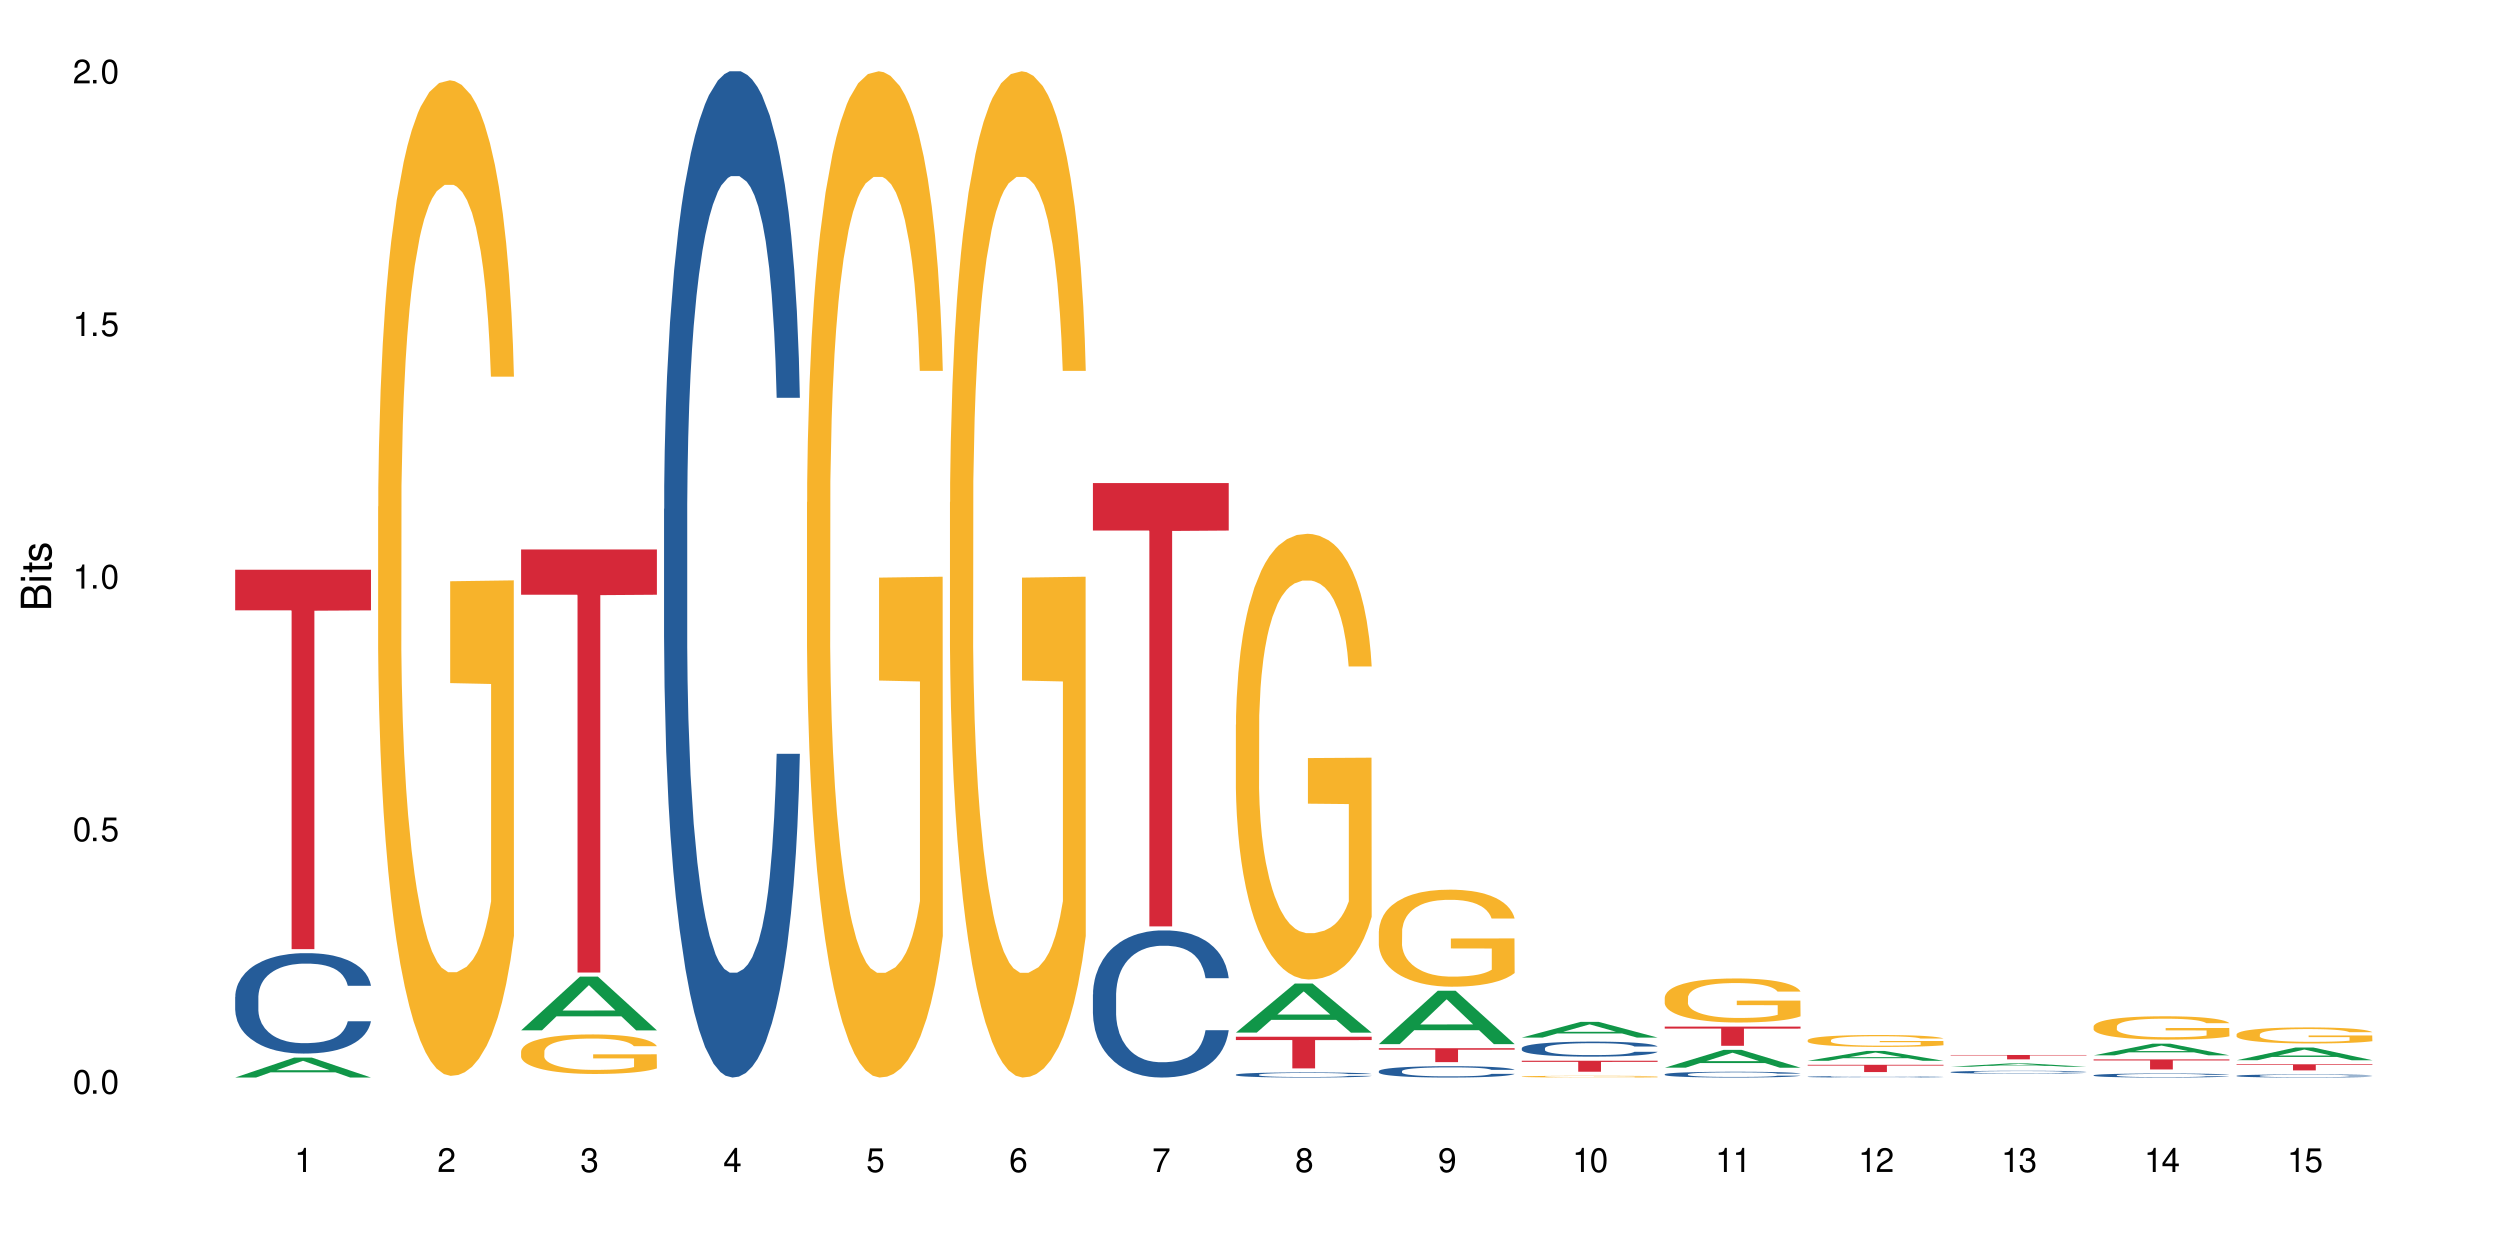 <?xml version="1.0" encoding="UTF-8"?>
<svg xmlns="http://www.w3.org/2000/svg" xmlns:xlink="http://www.w3.org/1999/xlink" width="720" height="360" viewBox="0 0 720 360">
<defs>
<g>
<g id="glyph-0-0">
</g>
<g id="glyph-0-1">
<path d="M 2.641 -6.938 C 2 -6.938 1.422 -6.656 1.078 -6.172 C 0.641 -5.562 0.406 -4.641 0.406 -3.359 C 0.406 -1.016 1.188 0.219 2.641 0.219 C 4.078 0.219 4.859 -1.016 4.859 -3.297 C 4.859 -4.641 4.656 -5.547 4.203 -6.172 C 3.844 -6.656 3.281 -6.938 2.641 -6.938 Z M 2.641 -6.188 C 3.547 -6.188 4 -5.25 4 -3.375 C 4 -1.406 3.562 -0.484 2.625 -0.484 C 1.734 -0.484 1.281 -1.438 1.281 -3.344 C 1.281 -5.25 1.734 -6.188 2.641 -6.188 Z M 2.641 -6.188 "/>
</g>
<g id="glyph-0-2">
<path d="M 1.828 -1 L 0.828 -1 L 0.828 0 L 1.828 0 Z M 1.828 -1 "/>
</g>
<g id="glyph-0-3">
<path d="M 4.562 -6.797 L 1.062 -6.797 L 0.547 -3.094 L 1.328 -3.094 C 1.719 -3.562 2.047 -3.734 2.578 -3.734 C 3.484 -3.734 4.062 -3.109 4.062 -2.094 C 4.062 -1.125 3.484 -0.531 2.578 -0.531 C 1.828 -0.531 1.375 -0.906 1.188 -1.672 L 0.328 -1.672 C 0.453 -1.109 0.547 -0.844 0.75 -0.594 C 1.125 -0.078 1.828 0.219 2.594 0.219 C 3.969 0.219 4.922 -0.781 4.922 -2.219 C 4.922 -3.562 4.031 -4.484 2.719 -4.484 C 2.25 -4.484 1.859 -4.359 1.469 -4.062 L 1.734 -5.969 L 4.562 -5.969 Z M 4.562 -6.797 "/>
</g>
<g id="glyph-0-4">
<path d="M 2.484 -4.938 L 2.484 0 L 3.328 0 L 3.328 -6.938 L 2.766 -6.938 C 2.469 -5.875 2.281 -5.734 0.984 -5.562 L 0.984 -4.938 Z M 2.484 -4.938 "/>
</g>
<g id="glyph-0-5">
<path d="M 4.859 -0.828 L 1.281 -0.828 C 1.359 -1.406 1.672 -1.781 2.5 -2.281 L 3.469 -2.828 C 4.406 -3.344 4.906 -4.062 4.906 -4.906 C 4.906 -5.484 4.672 -6.031 4.266 -6.406 C 3.859 -6.766 3.375 -6.938 2.719 -6.938 C 1.859 -6.938 1.219 -6.625 0.844 -6.031 C 0.609 -5.672 0.5 -5.234 0.484 -4.531 L 1.328 -4.531 C 1.359 -5.016 1.406 -5.281 1.531 -5.516 C 1.75 -5.938 2.188 -6.203 2.703 -6.203 C 3.469 -6.203 4.031 -5.641 4.031 -4.891 C 4.031 -4.344 3.719 -3.859 3.125 -3.516 L 2.234 -3 C 0.812 -2.172 0.406 -1.531 0.328 -0.016 L 4.859 -0.016 Z M 4.859 -0.828 "/>
</g>
<g id="glyph-0-6">
<path d="M 2.125 -3.188 L 2.578 -3.188 C 3.5 -3.188 3.984 -2.766 3.984 -1.922 C 3.984 -1.062 3.469 -0.531 2.594 -0.531 C 1.656 -0.531 1.203 -1 1.156 -2.016 L 0.312 -2.016 C 0.344 -1.453 0.438 -1.094 0.609 -0.781 C 0.953 -0.109 1.625 0.219 2.547 0.219 C 3.953 0.219 4.859 -0.625 4.859 -1.938 C 4.859 -2.828 4.516 -3.297 3.703 -3.594 C 4.344 -3.844 4.656 -4.328 4.656 -5.031 C 4.656 -6.219 3.875 -6.938 2.578 -6.938 C 1.203 -6.938 0.484 -6.172 0.453 -4.703 L 1.297 -4.703 C 1.312 -5.125 1.344 -5.359 1.453 -5.578 C 1.641 -5.969 2.062 -6.203 2.594 -6.203 C 3.344 -6.203 3.797 -5.75 3.797 -5 C 3.797 -4.516 3.609 -4.219 3.25 -4.047 C 3.016 -3.953 2.703 -3.922 2.125 -3.906 Z M 2.125 -3.188 "/>
</g>
<g id="glyph-0-7">
<path d="M 3.141 -1.672 L 3.141 0 L 3.984 0 L 3.984 -1.672 L 4.984 -1.672 L 4.984 -2.438 L 3.984 -2.438 L 3.984 -6.938 L 3.359 -6.938 L 0.266 -2.578 L 0.266 -1.672 Z M 3.141 -2.438 L 1 -2.438 L 3.141 -5.5 Z M 3.141 -2.438 "/>
</g>
<g id="glyph-0-8">
<path d="M 4.781 -5.125 C 4.609 -6.266 3.891 -6.938 2.844 -6.938 C 2.094 -6.938 1.422 -6.578 1.031 -5.953 C 0.594 -5.266 0.406 -4.422 0.406 -3.172 C 0.406 -2 0.578 -1.25 0.984 -0.641 C 1.359 -0.078 1.953 0.219 2.703 0.219 C 3.984 0.219 4.922 -0.75 4.922 -2.094 C 4.922 -3.375 4.062 -4.281 2.844 -4.281 C 2.172 -4.281 1.641 -4.031 1.281 -3.516 C 1.281 -5.234 1.828 -6.188 2.797 -6.188 C 3.391 -6.188 3.797 -5.797 3.938 -5.125 Z M 2.734 -3.531 C 3.547 -3.531 4.062 -2.953 4.062 -2.031 C 4.062 -1.156 3.484 -0.531 2.703 -0.531 C 1.922 -0.531 1.328 -1.188 1.328 -2.078 C 1.328 -2.938 1.906 -3.531 2.734 -3.531 Z M 2.734 -3.531 "/>
</g>
<g id="glyph-0-9">
<path d="M 4.984 -6.797 L 0.438 -6.797 L 0.438 -5.969 L 4.109 -5.969 C 2.5 -3.656 1.828 -2.234 1.328 0 L 2.219 0 C 2.594 -2.172 3.453 -4.047 4.984 -6.094 Z M 4.984 -6.797 "/>
</g>
<g id="glyph-0-10">
<path d="M 3.75 -3.656 C 4.469 -4.094 4.688 -4.438 4.688 -5.078 C 4.688 -6.172 3.844 -6.938 2.641 -6.938 C 1.438 -6.938 0.594 -6.172 0.594 -5.094 C 0.594 -4.438 0.812 -4.094 1.516 -3.656 C 0.734 -3.266 0.359 -2.703 0.359 -1.922 C 0.359 -0.656 1.281 0.219 2.641 0.219 C 3.984 0.219 4.922 -0.656 4.922 -1.922 C 4.922 -2.703 4.531 -3.266 3.75 -3.656 Z M 2.641 -6.188 C 3.359 -6.188 3.812 -5.75 3.812 -5.062 C 3.812 -4.406 3.344 -3.984 2.641 -3.984 C 1.922 -3.984 1.453 -4.406 1.453 -5.078 C 1.453 -5.75 1.922 -6.188 2.641 -6.188 Z M 2.641 -3.266 C 3.484 -3.266 4.062 -2.719 4.062 -1.906 C 4.062 -1.078 3.484 -0.531 2.625 -0.531 C 1.797 -0.531 1.219 -1.094 1.219 -1.906 C 1.219 -2.719 1.781 -3.266 2.641 -3.266 Z M 2.641 -3.266 "/>
</g>
<g id="glyph-0-11">
<path d="M 0.516 -1.578 C 0.672 -0.453 1.406 0.219 2.438 0.219 C 3.188 0.219 3.859 -0.141 4.266 -0.766 C 4.688 -1.453 4.891 -2.297 4.891 -3.547 C 4.891 -4.719 4.703 -5.453 4.312 -6.078 C 3.938 -6.641 3.344 -6.938 2.594 -6.938 C 1.297 -6.938 0.359 -5.969 0.359 -4.625 C 0.359 -3.344 1.234 -2.453 2.453 -2.453 C 3.094 -2.453 3.578 -2.672 4.016 -3.203 C 4 -1.484 3.469 -0.531 2.5 -0.531 C 1.906 -0.531 1.484 -0.906 1.359 -1.578 Z M 2.578 -6.203 C 3.375 -6.203 3.969 -5.531 3.969 -4.641 C 3.969 -3.797 3.391 -3.188 2.547 -3.188 C 1.734 -3.188 1.234 -3.766 1.234 -4.688 C 1.234 -5.562 1.797 -6.203 2.578 -6.203 Z M 2.578 -6.203 "/>
</g>
<g id="glyph-1-0">
</g>
<g id="glyph-1-1">
<path d="M 0 -0.953 L 0 -4.891 C 0 -5.719 -0.234 -6.344 -0.734 -6.797 C -1.188 -7.234 -1.812 -7.469 -2.5 -7.469 C -3.547 -7.469 -4.188 -7 -4.625 -5.875 C -4.984 -6.688 -5.625 -7.094 -6.531 -7.094 C -7.172 -7.094 -7.734 -6.859 -8.141 -6.391 C -8.562 -5.922 -8.75 -5.344 -8.75 -4.5 L -8.75 -0.953 Z M -4.984 -2.062 L -7.766 -2.062 L -7.766 -4.219 C -7.766 -4.844 -7.688 -5.203 -7.453 -5.5 C -7.219 -5.812 -6.859 -5.969 -6.375 -5.969 C -5.891 -5.969 -5.531 -5.812 -5.297 -5.5 C -5.062 -5.203 -4.984 -4.844 -4.984 -4.219 Z M -0.984 -2.062 L -4 -2.062 L -4 -4.781 C -4 -5.766 -3.438 -6.359 -2.484 -6.359 C -1.547 -6.359 -0.984 -5.766 -0.984 -4.781 Z M -0.984 -2.062 "/>
</g>
<g id="glyph-1-2">
<path d="M -6.281 -1.797 L -6.281 -0.797 L 0 -0.797 L 0 -1.797 Z M -8.75 -1.797 L -8.75 -0.797 L -7.484 -0.797 L -7.484 -1.797 Z M -8.75 -1.797 "/>
</g>
<g id="glyph-1-3">
<path d="M -6.281 -3.047 L -6.281 -2.016 L -8.016 -2.016 L -8.016 -1.016 L -6.281 -1.016 L -6.281 -0.172 L -5.469 -0.172 L -5.469 -1.016 L -0.719 -1.016 C -0.078 -1.016 0.281 -1.453 0.281 -2.234 C 0.281 -2.5 0.25 -2.719 0.188 -3.047 L -0.641 -3.047 C -0.609 -2.906 -0.594 -2.766 -0.594 -2.562 C -0.594 -2.141 -0.719 -2.016 -1.156 -2.016 L -5.469 -2.016 L -5.469 -3.047 Z M -6.281 -3.047 "/>
</g>
<g id="glyph-1-4">
<path d="M -4.531 -5.25 C -5.766 -5.25 -6.469 -4.422 -6.469 -2.969 C -6.469 -1.516 -5.719 -0.562 -4.547 -0.562 C -3.562 -0.562 -3.094 -1.062 -2.734 -2.562 L -2.516 -3.484 C -2.344 -4.188 -2.094 -4.469 -1.641 -4.469 C -1.047 -4.469 -0.641 -3.875 -0.641 -3 C -0.641 -2.453 -0.797 -2 -1.062 -1.75 C -1.25 -1.594 -1.422 -1.531 -1.875 -1.469 L -1.875 -0.406 C -0.422 -0.453 0.281 -1.266 0.281 -2.922 C 0.281 -4.5 -0.5 -5.516 -1.719 -5.516 C -2.656 -5.516 -3.172 -4.984 -3.469 -3.734 L -3.703 -2.766 C -3.891 -1.953 -4.156 -1.609 -4.594 -1.609 C -5.188 -1.609 -5.547 -2.125 -5.547 -2.938 C -5.547 -3.75 -5.203 -4.172 -4.531 -4.203 Z M -4.531 -5.25 "/>
</g>
</g>
</defs>
<rect x="-72" y="-36" width="864" height="432" fill="rgb(100%, 100%, 100%)" fill-opacity="1"/>
<path fill-rule="nonzero" fill="rgb(6.275%, 58.824%, 28.235%)" fill-opacity="1" d="M 67.73 310.328 L 67.773 310.32 L 84.695 304.594 L 89.836 304.594 L 106.844 310.332 L 100.867 310.332 L 96.605 308.836 L 77.926 308.836 L 73.75 310.328 L 67.73 310.328 L 79.723 308.215 L 94.895 308.211 L 87.328 305.531 L 87.246 305.527 L 87.16 305.543 L 79.684 308.211 L 79.723 308.215 Z M 67.73 310.328 "/>
<path fill-rule="nonzero" fill="rgb(14.51%, 36.078%, 60%)" fill-opacity="1" d="M 67.73 287.102 L 67.777 287.074 L 67.777 286.438 L 67.922 285.434 L 68.254 284.168 L 68.59 283.293 L 69.449 281.734 L 70.641 280.23 L 71.879 279.066 L 72.785 278.379 L 73.598 277.852 L 75.457 276.875 L 76.652 276.371 L 77.938 275.922 L 79.512 275.473 L 80.656 275.207 L 83.234 274.785 L 85.141 274.602 L 86.621 274.52 L 89.816 274.52 L 91.723 274.629 L 93.105 274.758 L 94.633 274.969 L 95.922 275.207 L 98.164 275.789 L 100.168 276.531 L 101.074 276.953 L 102.504 277.773 L 103.602 278.566 L 104.363 279.25 L 105.223 280.23 L 105.984 281.418 L 106.559 282.766 L 106.844 283.902 L 100.168 283.902 L 99.832 282.844 L 99.449 282.027 L 98.734 280.941 L 98.02 280.176 L 97.02 279.41 L 96.113 278.906 L 94.871 278.406 L 93.773 278.09 L 92.629 277.852 L 91.531 277.691 L 89.434 277.535 L 87 277.535 L 86.094 277.586 L 84.234 277.797 L 83.234 277.984 L 81.801 278.352 L 80.801 278.695 L 79.609 279.227 L 78.797 279.676 L 77.797 280.363 L 77.078 280.969 L 76.27 281.84 L 75.793 282.5 L 75.363 283.242 L 74.98 284.113 L 74.695 285.039 L 74.504 286.016 L 74.41 286.969 L 74.41 291.062 L 74.504 292.016 L 74.742 293.125 L 75.363 294.738 L 76.27 296.137 L 77.32 297.246 L 78.32 298.039 L 78.891 298.41 L 79.656 298.832 L 80.848 299.359 L 82.566 299.891 L 83.566 300.102 L 85.094 300.312 L 86.668 300.418 L 88.766 300.418 L 90.625 300.312 L 91.867 300.18 L 93.156 299.969 L 94.918 299.52 L 96.016 299.098 L 96.969 298.594 L 97.688 298.094 L 98.164 297.668 L 98.879 296.852 L 99.449 295.953 L 99.879 295.027 L 100.168 294.129 L 106.844 294.129 L 106.559 295.188 L 106.129 296.215 L 105.699 296.984 L 105.031 297.906 L 104.27 298.727 L 103.172 299.652 L 102.266 300.258 L 101.074 300.922 L 99.977 301.422 L 98.781 301.871 L 97.02 302.398 L 95.875 302.664 L 94.633 302.902 L 93.156 303.113 L 91.293 303.297 L 89.289 303.402 L 87.43 303.43 L 85.426 303.379 L 83.949 303.273 L 81.992 303.035 L 79.559 302.559 L 77.797 302.055 L 76.414 301.555 L 75.219 301.027 L 73.883 300.312 L 72.168 299.148 L 71.117 298.25 L 70.402 297.512 L 69.59 296.48 L 69.02 295.555 L 68.352 294.074 L 67.875 292.199 L 67.73 290.746 Z M 67.73 287.102 "/>
<path fill-rule="nonzero" fill="rgb(83.922%, 15.686%, 22.353%)" fill-opacity="1" d="M 67.73 164.09 L 106.844 164.09 L 106.844 175.785 L 90.543 175.887 L 90.543 273.359 L 83.984 273.359 L 83.984 175.992 L 83.891 175.785 L 67.73 175.785 Z M 67.73 164.09 "/>
<path fill-rule="nonzero" fill="rgb(96.863%, 70.196%, 16.863%)" fill-opacity="1" d="M 108.902 145.93 L 108.949 145.668 L 108.949 140.43 L 109.141 128.648 L 109.617 112.414 L 110.238 99.059 L 110.906 88.586 L 111.336 83.086 L 112.051 75.23 L 112.672 69.469 L 114.246 57.684 L 116.25 46.688 L 117.344 41.973 L 118.586 37.523 L 120.352 32.547 L 121.16 30.715 L 123.641 26.523 L 126.457 23.906 L 129.555 23.121 L 130.988 23.383 L 132.941 24.43 L 135.613 27.309 L 137.141 29.93 L 138.332 32.547 L 139.574 35.953 L 141.098 41.188 L 142.531 47.473 L 143.676 53.758 L 144.82 61.613 L 145.773 69.992 L 146.586 79.156 L 147.301 90.156 L 147.73 99.32 L 148.016 108.484 L 141.387 108.484 L 141.004 99.32 L 140.574 92.25 L 139.859 83.609 L 139.145 77.324 L 138.43 72.348 L 137.094 65.543 L 135.949 61.352 L 134.516 57.684 L 133.133 55.328 L 131.559 53.758 L 130.605 53.234 L 128.078 53.234 L 125.789 55.066 L 124.453 57.16 L 123.5 59.258 L 122.164 63.184 L 121.352 66.328 L 120.875 68.422 L 119.445 76.539 L 118.488 83.871 L 117.965 88.848 L 117.297 96.703 L 116.82 103.773 L 116.297 114.246 L 116.008 122.102 L 115.629 139.906 L 115.582 187.043 L 115.723 196.992 L 116.008 207.727 L 116.391 217.152 L 116.965 227.105 L 117.535 234.699 L 118.539 244.91 L 119.395 251.719 L 120.062 256.172 L 121.352 263.242 L 121.875 265.598 L 123.117 270.309 L 124.406 273.977 L 125.98 277.117 L 127.172 278.691 L 129.078 280 L 131.512 280 L 134.375 278.43 L 136.188 276.332 L 137.426 274.238 L 138.238 272.406 L 139.238 269.523 L 139.953 266.906 L 140.621 264.027 L 141.434 259.574 L 141.434 196.992 L 129.652 196.73 L 129.652 167.402 L 147.969 167.141 L 148.016 269.523 L 147.016 276.594 L 145.773 283.402 L 144.582 288.641 L 143.34 293.09 L 141.578 298.066 L 140.145 301.211 L 137.949 304.875 L 135.949 307.23 L 133.848 308.805 L 131.988 309.59 L 129.793 309.852 L 127.84 309.328 L 125.742 307.754 L 124.07 305.66 L 122.543 303.043 L 121.02 299.637 L 119.109 294.141 L 117.871 289.688 L 116.582 284.188 L 115.293 277.641 L 114.148 270.57 L 113.387 265.074 L 112.625 258.789 L 111.812 250.934 L 111.051 242.031 L 110.477 233.914 L 109.953 224.746 L 109.57 216.105 L 109.188 204.324 L 108.996 194.898 L 108.902 186.777 Z M 108.902 145.93 "/>
<path fill-rule="nonzero" fill="rgb(6.275%, 58.824%, 28.235%)" fill-opacity="1" d="M 150.074 296.734 L 150.117 296.723 L 167.039 281.254 L 172.18 281.254 L 189.188 296.75 L 183.211 296.75 L 178.949 292.707 L 160.27 292.707 L 156.09 296.734 L 150.074 296.734 L 162.066 291.031 L 177.234 291.02 L 169.672 283.789 L 169.59 283.773 L 169.504 283.816 L 162.027 291.02 L 162.066 291.031 Z M 150.074 296.734 "/>
<path fill-rule="nonzero" fill="rgb(96.863%, 70.196%, 16.863%)" fill-opacity="1" d="M 150.074 302.793 L 150.121 302.785 L 150.121 302.574 L 150.312 302.105 L 150.789 301.461 L 151.41 300.93 L 152.078 300.516 L 152.508 300.297 L 153.223 299.984 L 153.844 299.754 L 155.418 299.289 L 157.418 298.852 L 158.516 298.664 L 159.758 298.484 L 161.523 298.289 L 162.332 298.215 L 164.812 298.051 L 167.629 297.945 L 170.727 297.914 L 172.16 297.926 L 174.113 297.965 L 176.785 298.082 L 178.312 298.184 L 179.504 298.289 L 180.746 298.422 L 182.27 298.633 L 183.703 298.883 L 184.848 299.133 L 185.992 299.441 L 186.945 299.777 L 187.758 300.141 L 188.473 300.578 L 188.902 300.941 L 189.188 301.305 L 182.559 301.305 L 182.176 300.941 L 181.746 300.66 L 181.031 300.316 L 180.316 300.066 L 179.602 299.871 L 178.266 299.598 L 177.121 299.434 L 175.688 299.289 L 174.305 299.195 L 172.73 299.133 L 171.777 299.109 L 169.25 299.109 L 166.961 299.184 L 165.625 299.266 L 164.672 299.348 L 163.336 299.504 L 162.523 299.629 L 162.047 299.715 L 160.617 300.035 L 159.66 300.328 L 159.137 300.523 L 158.469 300.836 L 157.992 301.117 L 157.469 301.535 L 157.18 301.848 L 156.801 302.555 L 156.754 304.426 L 156.895 304.824 L 157.18 305.25 L 157.562 305.625 L 158.137 306.02 L 158.707 306.32 L 159.711 306.727 L 160.566 306.996 L 161.234 307.176 L 162.523 307.457 L 163.047 307.551 L 164.289 307.734 L 165.578 307.883 L 167.148 308.008 L 168.344 308.07 L 170.25 308.121 L 172.684 308.121 L 175.547 308.059 L 177.359 307.977 L 178.598 307.891 L 179.41 307.82 L 180.41 307.703 L 181.125 307.602 L 181.793 307.488 L 182.605 307.309 L 182.605 304.824 L 170.824 304.812 L 170.824 303.648 L 189.141 303.637 L 189.188 307.703 L 188.188 307.984 L 186.945 308.258 L 185.754 308.465 L 184.512 308.641 L 182.746 308.84 L 181.316 308.965 L 179.121 309.109 L 177.121 309.203 L 175.02 309.266 L 173.16 309.297 L 170.965 309.309 L 169.012 309.285 L 166.91 309.223 L 165.242 309.141 L 163.715 309.035 L 162.191 308.902 L 160.281 308.684 L 159.043 308.508 L 157.754 308.289 L 156.465 308.027 L 155.32 307.746 L 154.559 307.527 L 153.793 307.277 L 152.984 306.965 L 152.219 306.613 L 151.648 306.289 L 151.125 305.926 L 150.742 305.582 L 150.359 305.113 L 150.168 304.738 L 150.074 304.418 Z M 150.074 302.793 "/>
<path fill-rule="nonzero" fill="rgb(83.922%, 15.686%, 22.353%)" fill-opacity="1" d="M 150.074 158.242 L 189.188 158.242 L 189.188 171.285 L 172.887 171.402 L 172.887 280.094 L 166.328 280.094 L 166.328 171.516 L 166.234 171.285 L 150.074 171.285 Z M 150.074 158.242 "/>
<path fill-rule="nonzero" fill="rgb(14.51%, 36.078%, 60%)" fill-opacity="1" d="M 191.246 146.621 L 191.293 146.355 L 191.293 140 L 191.438 129.934 L 191.77 117.215 L 192.105 108.477 L 192.965 92.844 L 194.156 77.746 L 195.395 66.09 L 196.301 59.203 L 197.113 53.902 L 198.973 44.102 L 200.164 39.07 L 201.453 34.566 L 203.027 30.062 L 204.172 27.414 L 206.746 23.176 L 208.656 21.32 L 210.133 20.527 L 213.332 20.527 L 215.238 21.586 L 216.621 22.91 L 218.148 25.031 L 219.438 27.414 L 221.676 33.242 L 223.68 40.66 L 224.586 44.898 L 226.02 53.109 L 227.117 61.055 L 227.879 67.945 L 228.738 77.746 L 229.5 89.668 L 230.074 103.176 L 230.359 114.566 L 223.68 114.566 L 223.348 103.973 L 222.965 95.758 L 222.25 84.898 L 221.535 77.215 L 220.531 69.535 L 219.625 64.5 L 218.387 59.469 L 217.289 56.289 L 216.145 53.902 L 215.047 52.316 L 212.949 50.727 L 210.516 50.727 L 209.609 51.254 L 207.75 53.375 L 206.746 55.23 L 205.316 58.938 L 204.316 62.383 L 203.121 67.68 L 202.312 72.184 L 201.309 79.07 L 200.594 85.164 L 199.785 93.906 L 199.309 100.527 L 198.879 107.945 L 198.496 116.688 L 198.211 125.957 L 198.02 135.762 L 197.922 145.297 L 197.922 186.355 L 198.02 195.895 L 198.258 207.02 L 198.879 223.18 L 199.785 237.219 L 200.832 248.344 L 201.836 256.293 L 202.406 260 L 203.172 264.238 L 204.363 269.535 L 206.082 274.836 L 207.082 276.953 L 208.609 279.074 L 210.184 280.133 L 212.281 280.133 L 214.141 279.074 L 215.383 277.75 L 216.668 275.629 L 218.434 271.125 L 219.531 266.887 L 220.484 261.855 L 221.199 256.82 L 221.676 252.582 L 222.395 244.371 L 222.965 235.363 L 223.395 226.094 L 223.68 217.086 L 230.359 217.086 L 230.074 227.684 L 229.645 238.012 L 229.215 245.695 L 228.547 254.969 L 227.781 263.18 L 226.688 272.449 L 225.781 278.543 L 224.586 285.168 L 223.488 290.199 L 222.297 294.703 L 220.531 300 L 219.387 302.648 L 218.148 305.035 L 216.668 307.152 L 214.809 309.008 L 212.805 310.066 L 210.945 310.332 L 208.941 309.801 L 207.465 308.742 L 205.508 306.359 L 203.074 301.59 L 201.309 296.559 L 199.926 291.523 L 198.734 286.227 L 197.398 279.074 L 195.684 267.418 L 194.633 258.41 L 193.918 250.992 L 193.105 240.664 L 192.535 231.391 L 191.867 216.555 L 191.391 197.746 L 191.246 183.18 Z M 191.246 146.621 "/>
<path fill-rule="nonzero" fill="rgb(96.863%, 70.196%, 16.863%)" fill-opacity="1" d="M 232.418 144.652 L 232.465 144.387 L 232.465 139.094 L 232.656 127.184 L 233.133 110.777 L 233.754 97.277 L 234.422 86.691 L 234.852 81.133 L 235.566 73.195 L 236.188 67.371 L 237.758 55.461 L 239.762 44.348 L 240.859 39.582 L 242.102 35.082 L 243.863 30.055 L 244.676 28.203 L 247.156 23.965 L 249.969 21.32 L 253.07 20.527 L 254.504 20.789 L 256.457 21.848 L 259.129 24.762 L 260.656 27.406 L 261.848 30.055 L 263.086 33.496 L 264.613 38.789 L 266.047 45.141 L 267.191 51.492 L 268.336 59.43 L 269.289 67.902 L 270.098 77.164 L 270.816 88.281 L 271.246 97.543 L 271.531 106.805 L 264.898 106.805 L 264.52 97.543 L 264.09 90.398 L 263.375 81.664 L 262.66 75.312 L 261.941 70.281 L 260.609 63.402 L 259.461 59.168 L 258.031 55.461 L 256.648 53.078 L 255.074 51.492 L 254.121 50.961 L 251.594 50.961 L 249.305 52.816 L 247.969 54.934 L 247.012 57.051 L 245.676 61.02 L 244.867 64.195 L 244.391 66.312 L 242.957 74.516 L 242.004 81.93 L 241.48 86.957 L 240.812 94.898 L 240.336 102.043 L 239.812 112.629 L 239.523 120.57 L 239.145 138.566 L 239.094 186.207 L 239.238 196.262 L 239.523 207.113 L 239.906 216.641 L 240.48 226.699 L 241.051 234.375 L 242.051 244.695 L 242.91 251.578 L 243.578 256.078 L 244.867 263.223 L 245.391 265.605 L 246.633 270.367 L 247.918 274.074 L 249.492 277.25 L 250.688 278.836 L 252.594 280.16 L 255.027 280.16 L 257.887 278.574 L 259.699 276.457 L 260.941 274.34 L 261.754 272.484 L 262.754 269.574 L 263.469 266.926 L 264.137 264.016 L 264.949 259.516 L 264.949 196.262 L 253.168 195.996 L 253.168 166.355 L 271.484 166.09 L 271.531 269.574 L 270.527 276.719 L 269.289 283.602 L 268.098 288.895 L 266.855 293.395 L 265.09 298.422 L 263.66 301.598 L 261.465 305.305 L 259.461 307.688 L 257.363 309.273 L 255.504 310.066 L 253.309 310.332 L 251.355 309.805 L 249.254 308.215 L 247.586 306.098 L 246.059 303.453 L 244.531 300.012 L 242.625 294.453 L 241.387 289.953 L 240.098 284.395 L 238.809 277.777 L 237.664 270.633 L 236.902 265.074 L 236.137 258.723 L 235.328 250.781 L 234.562 241.785 L 233.992 233.578 L 233.465 224.316 L 233.086 215.582 L 232.703 203.672 L 232.512 194.145 L 232.418 185.941 Z M 232.418 144.652 "/>
<path fill-rule="nonzero" fill="rgb(96.863%, 70.196%, 16.863%)" fill-opacity="1" d="M 273.59 144.652 L 273.637 144.387 L 273.637 139.094 L 273.828 127.184 L 274.305 110.777 L 274.926 97.277 L 275.594 86.691 L 276.023 81.133 L 276.738 73.195 L 277.355 67.371 L 278.93 55.461 L 280.934 44.348 L 282.031 39.582 L 283.273 35.082 L 285.035 30.055 L 285.848 28.203 L 288.328 23.965 L 291.141 21.32 L 294.242 20.527 L 295.672 20.789 L 297.629 21.848 L 300.301 24.762 L 301.828 27.406 L 303.02 30.055 L 304.258 33.496 L 305.785 38.789 L 307.215 45.141 L 308.363 51.492 L 309.508 59.43 L 310.461 67.902 L 311.27 77.164 L 311.988 88.281 L 312.414 97.543 L 312.703 106.805 L 306.07 106.805 L 305.691 97.543 L 305.262 90.398 L 304.547 81.664 L 303.832 75.312 L 303.113 70.281 L 301.777 63.402 L 300.633 59.168 L 299.203 55.461 L 297.82 53.078 L 296.246 51.492 L 295.293 50.961 L 292.766 50.961 L 290.473 52.816 L 289.141 54.934 L 288.184 57.051 L 286.848 61.02 L 286.039 64.195 L 285.562 66.312 L 284.129 74.516 L 283.176 81.93 L 282.652 86.957 L 281.984 94.898 L 281.508 102.043 L 280.98 112.629 L 280.695 120.57 L 280.316 138.566 L 280.266 186.207 L 280.41 196.262 L 280.695 207.113 L 281.078 216.641 L 281.648 226.699 L 282.223 234.375 L 283.223 244.695 L 284.082 251.578 L 284.75 256.078 L 286.039 263.223 L 286.562 265.605 L 287.805 270.367 L 289.09 274.074 L 290.664 277.25 L 291.859 278.836 L 293.766 280.16 L 296.199 280.16 L 299.059 278.574 L 300.871 276.457 L 302.113 274.34 L 302.922 272.484 L 303.926 269.574 L 304.641 266.926 L 305.309 264.016 L 306.121 259.516 L 306.121 196.262 L 294.34 195.996 L 294.34 166.355 L 312.656 166.09 L 312.703 269.574 L 311.699 276.719 L 310.461 283.602 L 309.27 288.895 L 308.027 293.395 L 306.262 298.422 L 304.832 301.598 L 302.637 305.305 L 300.633 307.688 L 298.535 309.273 L 296.676 310.066 L 294.48 310.332 L 292.527 309.805 L 290.426 308.215 L 288.758 306.098 L 287.23 303.453 L 285.703 300.012 L 283.797 294.453 L 282.555 289.953 L 281.27 284.395 L 279.98 277.777 L 278.836 270.633 L 278.074 265.074 L 277.309 258.723 L 276.5 250.781 L 275.734 241.785 L 275.164 233.578 L 274.637 224.316 L 274.258 215.582 L 273.875 203.672 L 273.684 194.145 L 273.59 185.941 Z M 273.59 144.652 "/>
<path fill-rule="nonzero" fill="rgb(14.51%, 36.078%, 60%)" fill-opacity="1" d="M 314.762 286.402 L 314.809 286.363 L 314.809 285.434 L 314.953 283.965 L 315.285 282.105 L 315.621 280.828 L 316.477 278.543 L 317.672 276.336 L 318.91 274.633 L 319.816 273.625 L 320.629 272.852 L 322.488 271.418 L 323.68 270.684 L 324.969 270.023 L 326.543 269.367 L 327.688 268.98 L 330.262 268.359 L 332.172 268.09 L 333.648 267.973 L 336.844 267.973 L 338.754 268.129 L 340.137 268.32 L 341.664 268.629 L 342.949 268.98 L 345.191 269.832 L 347.195 270.914 L 348.102 271.535 L 349.531 272.734 L 350.629 273.898 L 351.395 274.902 L 352.25 276.336 L 353.016 278.078 L 353.586 280.055 L 353.875 281.719 L 347.195 281.719 L 346.863 280.168 L 346.48 278.969 L 345.766 277.383 L 345.051 276.258 L 344.047 275.137 L 343.141 274.398 L 341.902 273.664 L 340.805 273.199 L 339.66 272.852 L 338.562 272.617 L 336.465 272.387 L 334.031 272.387 L 333.125 272.465 L 331.266 272.773 L 330.262 273.043 L 328.832 273.586 L 327.832 274.09 L 326.637 274.863 L 325.828 275.523 L 324.824 276.531 L 324.109 277.422 L 323.297 278.699 L 322.82 279.664 L 322.391 280.75 L 322.012 282.027 L 321.727 283.383 L 321.535 284.816 L 321.438 286.211 L 321.438 292.211 L 321.535 293.605 L 321.773 295.23 L 322.391 297.594 L 323.297 299.645 L 324.348 301.273 L 325.352 302.434 L 325.922 302.977 L 326.684 303.594 L 327.879 304.371 L 329.594 305.145 L 330.598 305.453 L 332.121 305.762 L 333.695 305.918 L 335.797 305.918 L 337.656 305.762 L 338.895 305.57 L 340.184 305.262 L 341.949 304.602 L 343.047 303.98 L 344 303.246 L 344.715 302.512 L 345.191 301.891 L 345.906 300.691 L 346.48 299.375 L 346.91 298.02 L 347.195 296.703 L 353.875 296.703 L 353.586 298.25 L 353.16 299.762 L 352.73 300.883 L 352.062 302.238 L 351.297 303.441 L 350.199 304.797 L 349.293 305.688 L 348.102 306.652 L 347.004 307.391 L 345.812 308.047 L 344.047 308.824 L 342.902 309.211 L 341.664 309.559 L 340.184 309.867 L 338.324 310.141 L 336.32 310.293 L 334.461 310.332 L 332.457 310.254 L 330.977 310.102 L 329.023 309.75 L 326.59 309.055 L 324.824 308.32 L 323.441 307.582 L 322.25 306.809 L 320.914 305.762 L 319.195 304.059 L 318.148 302.742 L 317.434 301.66 L 316.621 300.148 L 316.047 298.793 L 315.379 296.625 L 314.902 293.875 L 314.762 291.746 Z M 314.762 286.402 "/>
<path fill-rule="nonzero" fill="rgb(83.922%, 15.686%, 22.353%)" fill-opacity="1" d="M 314.762 139.129 L 353.875 139.129 L 353.875 152.797 L 337.574 152.918 L 337.574 266.809 L 331.016 266.809 L 331.016 153.035 L 330.918 152.797 L 314.762 152.797 Z M 314.762 139.129 "/>
<path fill-rule="nonzero" fill="rgb(6.275%, 58.824%, 28.235%)" fill-opacity="1" d="M 355.934 297.391 L 355.973 297.379 L 372.898 283.266 L 378.039 283.266 L 395.047 297.406 L 389.07 297.406 L 384.809 293.715 L 366.129 293.715 L 361.949 297.391 L 355.934 297.391 L 367.926 292.188 L 383.094 292.176 L 375.531 285.578 L 375.445 285.562 L 375.363 285.602 L 367.883 292.176 L 367.926 292.188 Z M 355.934 297.391 "/>
<path fill-rule="nonzero" fill="rgb(14.51%, 36.078%, 60%)" fill-opacity="1" d="M 355.934 309.5 L 355.98 309.5 L 355.98 309.465 L 356.125 309.414 L 356.457 309.352 L 356.789 309.305 L 357.648 309.227 L 358.844 309.148 L 360.082 309.09 L 360.988 309.055 L 361.801 309.027 L 363.66 308.977 L 364.852 308.953 L 366.141 308.93 L 367.715 308.906 L 368.859 308.895 L 371.434 308.871 L 373.344 308.863 L 374.82 308.859 L 378.016 308.859 L 379.926 308.863 L 381.309 308.871 L 382.836 308.883 L 384.121 308.895 L 386.363 308.922 L 388.367 308.961 L 389.273 308.98 L 390.703 309.023 L 391.801 309.062 L 392.566 309.098 L 393.422 309.148 L 394.188 309.211 L 394.758 309.277 L 395.047 309.336 L 388.367 309.336 L 388.035 309.281 L 387.652 309.242 L 386.938 309.184 L 386.223 309.145 L 385.219 309.105 L 384.312 309.082 L 383.074 309.055 L 381.977 309.039 L 380.832 309.027 L 379.734 309.02 L 377.637 309.012 L 375.203 309.012 L 374.297 309.016 L 372.438 309.023 L 371.434 309.035 L 370.004 309.055 L 369 309.07 L 367.809 309.098 L 367 309.121 L 365.996 309.156 L 365.281 309.188 L 364.469 309.23 L 363.992 309.266 L 363.562 309.305 L 363.184 309.348 L 362.895 309.395 L 362.707 309.445 L 362.609 309.492 L 362.609 309.703 L 362.707 309.75 L 362.945 309.809 L 363.562 309.891 L 364.469 309.961 L 365.52 310.016 L 366.52 310.059 L 367.094 310.078 L 367.855 310.098 L 369.051 310.125 L 370.766 310.152 L 371.77 310.164 L 373.293 310.172 L 374.867 310.18 L 376.969 310.18 L 378.828 310.172 L 380.066 310.168 L 381.355 310.156 L 383.121 310.133 L 384.219 310.113 L 385.172 310.086 L 385.887 310.059 L 386.363 310.039 L 387.078 309.996 L 387.652 309.949 L 388.082 309.902 L 388.367 309.859 L 395.047 309.859 L 394.758 309.91 L 394.328 309.965 L 393.902 310.004 L 393.234 310.051 L 392.469 310.094 L 391.371 310.141 L 390.465 310.172 L 389.273 310.203 L 388.176 310.23 L 386.984 310.254 L 385.219 310.281 L 384.074 310.293 L 382.836 310.305 L 381.355 310.316 L 379.496 310.324 L 377.492 310.332 L 375.633 310.332 L 373.629 310.328 L 372.148 310.324 L 370.195 310.312 L 367.762 310.289 L 365.996 310.262 L 364.613 310.238 L 363.422 310.211 L 362.086 310.172 L 360.367 310.113 L 359.32 310.066 L 358.602 310.031 L 357.793 309.977 L 357.219 309.93 L 356.551 309.855 L 356.074 309.758 L 355.934 309.684 Z M 355.934 309.5 "/>
<path fill-rule="nonzero" fill="rgb(96.863%, 70.196%, 16.863%)" fill-opacity="1" d="M 355.934 208.711 L 355.98 208.594 L 355.98 206.25 L 356.172 200.973 L 356.648 193.707 L 357.27 187.727 L 357.938 183.035 L 358.363 180.574 L 359.082 177.059 L 359.699 174.477 L 361.273 169.203 L 363.277 164.277 L 364.375 162.168 L 365.613 160.176 L 367.379 157.949 L 368.191 157.125 L 370.672 155.25 L 373.484 154.078 L 376.586 153.727 L 378.016 153.844 L 379.973 154.312 L 382.645 155.602 L 384.172 156.773 L 385.363 157.949 L 386.602 159.473 L 388.129 161.816 L 389.559 164.629 L 390.703 167.445 L 391.848 170.961 L 392.805 174.711 L 393.613 178.816 L 394.328 183.738 L 394.758 187.844 L 395.047 191.945 L 388.414 191.945 L 388.035 187.844 L 387.605 184.68 L 386.891 180.809 L 386.172 177.996 L 385.457 175.77 L 384.121 172.719 L 382.977 170.844 L 381.547 169.203 L 380.164 168.148 L 378.59 167.445 L 377.637 167.211 L 375.105 167.211 L 372.816 168.031 L 371.48 168.969 L 370.527 169.906 L 369.191 171.664 L 368.383 173.07 L 367.906 174.008 L 366.473 177.645 L 365.52 180.926 L 364.996 183.152 L 364.328 186.672 L 363.852 189.836 L 363.324 194.527 L 363.039 198.043 L 362.656 206.016 L 362.609 227.117 L 362.754 231.574 L 363.039 236.379 L 363.422 240.602 L 363.992 245.055 L 364.566 248.457 L 365.566 253.027 L 366.426 256.074 L 367.094 258.07 L 368.383 261.234 L 368.906 262.289 L 370.148 264.398 L 371.434 266.043 L 373.008 267.449 L 374.199 268.152 L 376.109 268.738 L 378.543 268.738 L 381.402 268.035 L 383.215 267.098 L 384.457 266.16 L 385.266 265.336 L 386.27 264.047 L 386.984 262.875 L 387.652 261.586 L 388.461 259.594 L 388.461 231.574 L 376.68 231.457 L 376.68 218.324 L 394.996 218.207 L 395.047 264.047 L 394.043 267.215 L 392.805 270.262 L 391.609 272.605 L 390.371 274.598 L 388.605 276.828 L 387.176 278.234 L 384.98 279.875 L 382.977 280.93 L 380.879 281.633 L 379.02 281.984 L 376.824 282.102 L 374.867 281.867 L 372.77 281.164 L 371.102 280.227 L 369.574 279.055 L 368.047 277.531 L 366.141 275.07 L 364.898 273.074 L 363.613 270.613 L 362.324 267.684 L 361.18 264.516 L 360.414 262.055 L 359.652 259.242 L 358.844 255.723 L 358.078 251.738 L 357.508 248.105 L 356.98 244 L 356.602 240.133 L 356.219 234.855 L 356.027 230.637 L 355.934 227 Z M 355.934 208.711 "/>
<path fill-rule="nonzero" fill="rgb(83.922%, 15.686%, 22.353%)" fill-opacity="1" d="M 355.934 298.57 L 395.047 298.57 L 395.047 299.547 L 378.746 299.555 L 378.746 307.695 L 372.188 307.695 L 372.188 299.562 L 372.09 299.547 L 355.934 299.547 Z M 355.934 298.57 "/>
<path fill-rule="nonzero" fill="rgb(6.275%, 58.824%, 28.235%)" fill-opacity="1" d="M 397.105 300.707 L 397.145 300.691 L 414.07 285.34 L 419.211 285.34 L 436.219 300.719 L 430.242 300.719 L 425.98 296.703 L 407.301 296.703 L 403.121 300.707 L 397.105 300.707 L 409.098 295.043 L 424.266 295.031 L 416.703 287.852 L 416.617 287.836 L 416.535 287.879 L 409.055 295.031 L 409.098 295.043 Z M 397.105 300.707 "/>
<path fill-rule="nonzero" fill="rgb(14.51%, 36.078%, 60%)" fill-opacity="1" d="M 397.105 308.484 L 397.152 308.48 L 397.152 308.41 L 397.293 308.297 L 397.629 308.152 L 397.961 308.055 L 398.82 307.875 L 400.012 307.707 L 401.254 307.574 L 402.16 307.496 L 402.973 307.438 L 404.832 307.324 L 406.023 307.27 L 407.312 307.219 L 408.887 307.168 L 410.031 307.137 L 412.605 307.09 L 414.516 307.07 L 415.992 307.059 L 419.188 307.059 L 421.098 307.07 L 422.48 307.086 L 424.008 307.109 L 425.293 307.137 L 427.535 307.203 L 429.539 307.285 L 430.445 307.336 L 431.875 307.426 L 432.973 307.516 L 433.738 307.594 L 434.594 307.707 L 435.359 307.84 L 435.93 307.992 L 436.219 308.121 L 429.539 308.121 L 429.207 308.004 L 428.824 307.91 L 428.109 307.785 L 427.395 307.699 L 426.391 307.613 L 425.484 307.555 L 424.246 307.5 L 423.148 307.465 L 422.004 307.438 L 420.906 307.418 L 418.809 307.402 L 416.375 307.402 L 415.469 307.406 L 413.609 307.43 L 412.605 307.453 L 411.176 307.492 L 410.172 307.531 L 408.98 307.594 L 408.172 307.645 L 407.168 307.723 L 406.453 307.789 L 405.641 307.887 L 405.164 307.965 L 404.734 308.047 L 404.355 308.145 L 404.066 308.25 L 403.879 308.359 L 403.781 308.469 L 403.781 308.934 L 403.879 309.039 L 404.117 309.164 L 404.734 309.348 L 405.641 309.508 L 406.691 309.633 L 407.691 309.723 L 408.266 309.766 L 409.027 309.812 L 410.223 309.871 L 411.938 309.93 L 412.941 309.957 L 414.465 309.98 L 416.039 309.992 L 418.141 309.992 L 420 309.98 L 421.238 309.965 L 422.527 309.941 L 424.293 309.891 L 425.391 309.844 L 426.344 309.785 L 427.059 309.727 L 427.535 309.68 L 428.25 309.586 L 428.824 309.484 L 429.254 309.383 L 429.539 309.281 L 436.219 309.281 L 435.93 309.398 L 435.5 309.516 L 435.07 309.602 L 434.406 309.707 L 433.641 309.801 L 432.543 309.906 L 431.637 309.973 L 430.445 310.047 L 429.348 310.105 L 428.156 310.156 L 426.391 310.215 L 425.246 310.246 L 424.008 310.273 L 422.527 310.297 L 420.668 310.316 L 418.664 310.328 L 416.805 310.332 L 414.801 310.328 L 413.32 310.316 L 411.367 310.289 L 408.934 310.234 L 407.168 310.176 L 405.785 310.121 L 404.594 310.059 L 403.258 309.98 L 401.539 309.848 L 400.492 309.746 L 399.773 309.664 L 398.965 309.547 L 398.391 309.441 L 397.723 309.273 L 397.246 309.062 L 397.105 308.898 Z M 397.105 308.484 "/>
<path fill-rule="nonzero" fill="rgb(96.863%, 70.196%, 16.863%)" fill-opacity="1" d="M 397.105 268.195 L 397.152 268.172 L 397.152 267.66 L 397.344 266.512 L 397.82 264.93 L 398.441 263.625 L 399.105 262.605 L 399.535 262.07 L 400.254 261.305 L 400.871 260.742 L 402.445 259.594 L 404.449 258.52 L 405.547 258.062 L 406.785 257.629 L 408.551 257.145 L 409.363 256.965 L 411.844 256.555 L 414.656 256.301 L 417.758 256.223 L 419.188 256.25 L 421.145 256.352 L 423.816 256.633 L 425.34 256.887 L 426.535 257.145 L 427.773 257.477 L 429.301 257.984 L 430.73 258.598 L 431.875 259.211 L 433.02 259.977 L 433.977 260.793 L 434.785 261.688 L 435.5 262.758 L 435.93 263.652 L 436.219 264.547 L 429.586 264.547 L 429.207 263.652 L 428.777 262.965 L 428.059 262.121 L 427.344 261.508 L 426.629 261.023 L 425.293 260.359 L 424.148 259.949 L 422.719 259.594 L 421.336 259.363 L 419.762 259.211 L 418.809 259.16 L 416.277 259.16 L 413.988 259.34 L 412.652 259.543 L 411.699 259.746 L 410.363 260.129 L 409.555 260.438 L 409.078 260.641 L 407.645 261.43 L 406.691 262.145 L 406.168 262.633 L 405.5 263.398 L 405.023 264.086 L 404.496 265.105 L 404.211 265.871 L 403.828 267.609 L 403.781 272.203 L 403.926 273.172 L 404.211 274.219 L 404.594 275.141 L 405.164 276.109 L 405.738 276.848 L 406.738 277.844 L 407.598 278.508 L 408.266 278.941 L 409.555 279.633 L 410.078 279.859 L 411.316 280.32 L 412.605 280.68 L 414.18 280.984 L 415.371 281.137 L 417.281 281.266 L 419.715 281.266 L 422.574 281.113 L 424.387 280.906 L 425.629 280.703 L 426.438 280.523 L 427.441 280.242 L 428.156 279.988 L 428.824 279.707 L 429.633 279.273 L 429.633 273.172 L 417.852 273.148 L 417.852 270.289 L 436.168 270.262 L 436.219 280.242 L 435.215 280.934 L 433.977 281.598 L 432.781 282.109 L 431.543 282.543 L 429.777 283.027 L 428.348 283.332 L 426.152 283.691 L 424.148 283.918 L 422.051 284.074 L 420.191 284.148 L 417.996 284.176 L 416.039 284.125 L 413.941 283.973 L 412.273 283.766 L 410.746 283.512 L 409.219 283.18 L 407.312 282.645 L 406.07 282.211 L 404.785 281.672 L 403.496 281.035 L 402.352 280.348 L 401.586 279.809 L 400.824 279.199 L 400.012 278.434 L 399.25 277.562 L 398.68 276.773 L 398.152 275.879 L 397.773 275.035 L 397.391 273.887 L 397.199 272.969 L 397.105 272.18 Z M 397.105 268.195 "/>
<path fill-rule="nonzero" fill="rgb(83.922%, 15.686%, 22.353%)" fill-opacity="1" d="M 397.105 301.883 L 436.219 301.883 L 436.219 302.312 L 419.914 302.316 L 419.914 305.895 L 413.359 305.895 L 413.359 302.32 L 413.262 302.312 L 397.105 302.312 Z M 397.105 301.883 "/>
<path fill-rule="nonzero" fill="rgb(6.275%, 58.824%, 28.235%)" fill-opacity="1" d="M 438.277 298.82 L 438.316 298.816 L 455.242 294.293 L 460.383 294.293 L 477.387 298.824 L 471.414 298.824 L 467.152 297.641 L 448.473 297.641 L 444.293 298.82 L 438.277 298.82 L 450.27 297.152 L 465.438 297.148 L 457.875 295.035 L 457.789 295.031 L 457.707 295.043 L 450.227 297.148 L 450.27 297.152 Z M 438.277 298.82 "/>
<path fill-rule="nonzero" fill="rgb(14.51%, 36.078%, 60%)" fill-opacity="1" d="M 438.277 301.875 L 438.324 301.871 L 438.324 301.773 L 438.465 301.625 L 438.801 301.434 L 439.133 301.305 L 439.992 301.07 L 441.184 300.844 L 442.426 300.672 L 443.332 300.566 L 444.141 300.488 L 446.004 300.34 L 447.195 300.266 L 448.484 300.199 L 450.059 300.133 L 451.203 300.094 L 453.777 300.027 L 455.688 300 L 457.164 299.988 L 460.359 299.988 L 462.27 300.004 L 463.652 300.023 L 465.176 300.059 L 466.465 300.094 L 468.707 300.18 L 470.711 300.289 L 471.617 300.355 L 473.047 300.477 L 474.145 300.594 L 474.91 300.699 L 475.766 300.844 L 476.531 301.023 L 477.102 301.223 L 477.387 301.395 L 470.711 301.395 L 470.375 301.234 L 469.996 301.113 L 469.281 300.953 L 468.562 300.836 L 467.562 300.723 L 466.656 300.648 L 465.418 300.57 L 464.32 300.523 L 463.176 300.488 L 462.078 300.465 L 459.977 300.441 L 457.547 300.441 L 456.641 300.449 L 454.781 300.48 L 453.777 300.508 L 452.348 300.562 L 451.344 300.613 L 450.152 300.695 L 449.34 300.762 L 448.34 300.863 L 447.625 300.957 L 446.812 301.086 L 446.336 301.184 L 445.906 301.297 L 445.527 301.426 L 445.238 301.566 L 445.047 301.711 L 444.953 301.855 L 444.953 302.469 L 445.047 302.609 L 445.289 302.777 L 445.906 303.02 L 446.812 303.227 L 447.863 303.395 L 448.863 303.512 L 449.438 303.566 L 450.199 303.633 L 451.395 303.711 L 453.109 303.789 L 454.113 303.82 L 455.637 303.852 L 457.211 303.867 L 459.312 303.867 L 461.172 303.852 L 462.41 303.832 L 463.699 303.801 L 465.465 303.734 L 466.562 303.672 L 467.516 303.594 L 468.23 303.52 L 468.707 303.457 L 469.422 303.336 L 469.996 303.199 L 470.426 303.062 L 470.711 302.926 L 477.387 302.926 L 477.102 303.086 L 476.672 303.238 L 476.242 303.355 L 475.574 303.492 L 474.812 303.617 L 473.715 303.754 L 472.809 303.844 L 471.617 303.945 L 470.52 304.02 L 469.328 304.086 L 467.562 304.164 L 466.418 304.207 L 465.176 304.242 L 463.699 304.273 L 461.84 304.301 L 459.836 304.316 L 457.977 304.32 L 455.973 304.312 L 454.492 304.297 L 452.539 304.262 L 450.105 304.188 L 448.34 304.113 L 446.957 304.039 L 445.766 303.961 L 444.43 303.852 L 442.711 303.68 L 441.664 303.543 L 440.945 303.434 L 440.137 303.277 L 439.562 303.141 L 438.895 302.918 L 438.418 302.637 L 438.277 302.422 Z M 438.277 301.875 "/>
<path fill-rule="nonzero" fill="rgb(96.863%, 70.196%, 16.863%)" fill-opacity="1" d="M 438.277 310.043 L 438.324 310.043 L 438.324 310.035 L 438.516 310.012 L 438.992 309.984 L 439.609 309.961 L 440.277 309.941 L 440.707 309.934 L 441.422 309.918 L 442.043 309.91 L 443.617 309.887 L 445.621 309.871 L 446.719 309.859 L 447.957 309.852 L 449.723 309.844 L 450.535 309.84 L 453.016 309.832 L 455.828 309.828 L 460.359 309.828 L 462.316 309.832 L 464.988 309.836 L 466.512 309.84 L 467.707 309.844 L 468.945 309.852 L 470.473 309.859 L 471.902 309.871 L 474.191 309.895 L 475.148 309.91 L 475.957 309.926 L 476.672 309.945 L 477.102 309.961 L 477.387 309.977 L 470.758 309.977 L 470.375 309.961 L 469.949 309.949 L 469.23 309.934 L 468.516 309.922 L 467.801 309.914 L 466.465 309.902 L 465.32 309.895 L 463.891 309.887 L 462.508 309.883 L 460.934 309.883 L 459.977 309.879 L 457.449 309.879 L 455.16 309.883 L 453.824 309.887 L 452.871 309.891 L 451.535 309.898 L 450.727 309.902 L 450.246 309.906 L 448.816 309.922 L 447.863 309.934 L 447.34 309.945 L 446.672 309.957 L 446.195 309.969 L 445.668 309.988 L 445.383 310.004 L 445 310.035 L 444.953 310.117 L 445.098 310.133 L 445.383 310.152 L 445.766 310.168 L 446.336 310.188 L 446.91 310.199 L 447.91 310.219 L 448.77 310.23 L 449.438 310.238 L 450.727 310.25 L 451.25 310.254 L 452.488 310.262 L 453.777 310.27 L 455.352 310.273 L 456.543 310.277 L 458.453 310.281 L 460.883 310.281 L 463.746 310.277 L 465.559 310.273 L 466.801 310.27 L 467.609 310.266 L 468.613 310.262 L 469.328 310.258 L 469.996 310.25 L 470.805 310.242 L 470.805 310.133 L 459.023 310.133 L 459.023 310.082 L 477.34 310.082 L 477.387 310.262 L 476.387 310.273 L 475.148 310.285 L 473.953 310.297 L 472.715 310.305 L 470.949 310.312 L 469.52 310.316 L 467.324 310.324 L 465.32 310.328 L 463.223 310.332 L 457.211 310.332 L 455.113 310.328 L 453.445 310.324 L 450.391 310.316 L 448.484 310.305 L 447.242 310.297 L 445.953 310.289 L 444.668 310.277 L 443.523 310.262 L 442.758 310.254 L 441.996 310.242 L 441.184 310.23 L 440.422 310.215 L 439.848 310.199 L 439.324 310.184 L 438.941 310.168 L 438.562 310.148 L 438.371 310.129 L 438.277 310.117 Z M 438.277 310.043 "/>
<path fill-rule="nonzero" fill="rgb(83.922%, 15.686%, 22.353%)" fill-opacity="1" d="M 438.277 305.484 L 477.387 305.484 L 477.387 305.824 L 461.086 305.828 L 461.086 308.664 L 454.527 308.664 L 454.527 305.832 L 454.434 305.824 L 438.277 305.824 Z M 438.277 305.484 "/>
<path fill-rule="nonzero" fill="rgb(6.275%, 58.824%, 28.235%)" fill-opacity="1" d="M 479.445 307.496 L 479.488 307.492 L 496.414 302.355 L 501.551 302.355 L 518.559 307.5 L 512.586 307.5 L 508.32 306.16 L 489.645 306.16 L 485.465 307.496 L 479.445 307.496 L 491.441 305.602 L 506.609 305.598 L 499.047 303.199 L 498.961 303.191 L 498.879 303.207 L 491.398 305.598 L 491.441 305.602 Z M 479.445 307.496 "/>
<path fill-rule="nonzero" fill="rgb(14.51%, 36.078%, 60%)" fill-opacity="1" d="M 479.445 309.391 L 479.496 309.391 L 479.496 309.352 L 479.637 309.293 L 479.973 309.223 L 480.305 309.172 L 481.164 309.082 L 482.355 308.996 L 483.598 308.926 L 484.504 308.887 L 485.312 308.855 L 487.176 308.801 L 488.367 308.773 L 489.656 308.746 L 491.23 308.719 L 492.375 308.703 L 494.949 308.68 L 496.855 308.668 L 498.336 308.664 L 501.531 308.664 L 503.441 308.672 L 504.824 308.68 L 506.348 308.691 L 507.637 308.703 L 509.879 308.738 L 511.883 308.781 L 512.789 308.805 L 514.219 308.852 L 515.316 308.898 L 516.078 308.938 L 516.938 308.996 L 517.703 309.062 L 518.273 309.141 L 518.559 309.207 L 511.883 309.207 L 511.547 309.145 L 511.168 309.098 L 510.453 309.035 L 509.734 308.992 L 508.734 308.945 L 507.828 308.918 L 506.586 308.891 L 505.492 308.871 L 504.348 308.855 L 503.25 308.848 L 501.148 308.84 L 498.719 308.84 L 497.812 308.844 L 495.949 308.855 L 494.949 308.863 L 493.52 308.887 L 492.516 308.906 L 491.324 308.938 L 490.512 308.961 L 489.512 309.004 L 488.797 309.035 L 487.984 309.086 L 487.508 309.125 L 487.078 309.168 L 486.699 309.219 L 486.41 309.273 L 486.219 309.328 L 486.125 309.383 L 486.125 309.621 L 486.219 309.676 L 486.457 309.738 L 487.078 309.832 L 487.984 309.91 L 489.035 309.977 L 490.035 310.023 L 490.609 310.043 L 491.371 310.066 L 492.562 310.098 L 494.281 310.129 L 495.281 310.141 L 496.809 310.152 L 498.383 310.16 L 500.48 310.16 L 502.344 310.152 L 503.582 310.145 L 504.871 310.133 L 506.637 310.105 L 507.734 310.082 L 508.688 310.055 L 509.402 310.023 L 509.879 310 L 510.594 309.953 L 511.168 309.902 L 511.598 309.848 L 511.883 309.797 L 518.559 309.797 L 518.273 309.855 L 517.844 309.918 L 517.414 309.961 L 516.746 310.016 L 515.984 310.062 L 514.887 310.113 L 513.98 310.148 L 512.789 310.188 L 511.691 310.215 L 510.5 310.242 L 508.734 310.273 L 507.59 310.289 L 506.348 310.301 L 504.871 310.312 L 503.012 310.324 L 501.008 310.332 L 499.148 310.332 L 497.145 310.328 L 495.664 310.324 L 493.711 310.309 L 491.277 310.281 L 489.512 310.254 L 488.129 310.223 L 486.938 310.195 L 485.602 310.152 L 483.883 310.086 L 482.832 310.035 L 482.117 309.992 L 481.309 309.934 L 480.734 309.879 L 480.066 309.793 L 479.59 309.684 L 479.445 309.602 Z M 479.445 309.391 "/>
<path fill-rule="nonzero" fill="rgb(96.863%, 70.196%, 16.863%)" fill-opacity="1" d="M 479.445 287.23 L 479.496 287.219 L 479.496 286.988 L 479.688 286.465 L 480.164 285.746 L 480.781 285.156 L 481.449 284.691 L 481.879 284.449 L 482.594 284.102 L 483.215 283.848 L 484.789 283.324 L 486.793 282.84 L 487.891 282.629 L 489.129 282.434 L 490.895 282.211 L 491.707 282.133 L 494.188 281.945 L 497 281.828 L 500.102 281.793 L 501.531 281.805 L 503.488 281.852 L 506.16 281.98 L 507.684 282.098 L 508.879 282.211 L 510.117 282.363 L 511.645 282.594 L 513.074 282.871 L 514.219 283.152 L 515.363 283.5 L 516.316 283.871 L 517.129 284.277 L 517.844 284.762 L 518.273 285.168 L 518.559 285.574 L 511.93 285.574 L 511.547 285.168 L 511.121 284.855 L 510.402 284.473 L 509.688 284.195 L 508.973 283.973 L 507.637 283.672 L 506.492 283.488 L 505.062 283.324 L 503.68 283.219 L 502.105 283.152 L 501.148 283.129 L 498.621 283.129 L 496.332 283.211 L 494.996 283.301 L 494.043 283.395 L 492.707 283.57 L 491.898 283.707 L 491.418 283.801 L 489.988 284.16 L 489.035 284.484 L 488.512 284.703 L 487.844 285.051 L 487.363 285.363 L 486.84 285.828 L 486.555 286.176 L 486.172 286.965 L 486.125 289.051 L 486.27 289.492 L 486.555 289.969 L 486.938 290.383 L 487.508 290.824 L 488.082 291.16 L 489.082 291.613 L 489.941 291.914 L 490.609 292.113 L 491.898 292.426 L 492.422 292.527 L 493.66 292.738 L 494.949 292.898 L 496.523 293.039 L 497.715 293.109 L 499.625 293.168 L 502.055 293.168 L 504.918 293.098 L 506.73 293.004 L 507.973 292.91 L 508.781 292.832 L 509.785 292.703 L 510.5 292.586 L 511.168 292.461 L 511.977 292.262 L 511.977 289.492 L 500.195 289.48 L 500.195 288.184 L 518.512 288.172 L 518.559 292.703 L 517.559 293.016 L 516.316 293.316 L 515.125 293.551 L 513.887 293.746 L 512.121 293.965 L 510.691 294.105 L 508.496 294.27 L 506.492 294.371 L 504.395 294.441 L 502.535 294.477 L 500.34 294.488 L 498.383 294.465 L 496.285 294.395 L 494.617 294.305 L 493.09 294.188 L 491.562 294.035 L 489.656 293.793 L 488.414 293.598 L 487.125 293.352 L 485.84 293.062 L 484.695 292.75 L 483.93 292.508 L 483.168 292.227 L 482.355 291.879 L 481.594 291.484 L 481.02 291.125 L 480.496 290.723 L 480.113 290.34 L 479.734 289.816 L 479.543 289.398 L 479.445 289.039 Z M 479.445 287.23 "/>
<path fill-rule="nonzero" fill="rgb(83.922%, 15.686%, 22.353%)" fill-opacity="1" d="M 479.445 295.652 L 518.559 295.652 L 518.559 296.246 L 502.258 296.25 L 502.258 301.195 L 495.699 301.195 L 495.699 296.254 L 495.605 296.246 L 479.445 296.246 Z M 479.445 295.652 "/>
<path fill-rule="nonzero" fill="rgb(6.275%, 58.824%, 28.235%)" fill-opacity="1" d="M 520.617 305.504 L 520.66 305.504 L 537.586 302.676 L 542.723 302.676 L 559.73 305.508 L 553.758 305.508 L 549.492 304.77 L 530.816 304.77 L 526.637 305.504 L 520.617 305.504 L 532.613 304.465 L 547.781 304.461 L 540.219 303.141 L 540.133 303.137 L 540.051 303.145 L 532.57 304.461 L 532.613 304.465 Z M 520.617 305.504 "/>
<path fill-rule="nonzero" fill="rgb(14.51%, 36.078%, 60%)" fill-opacity="1" d="M 520.617 310.102 L 520.668 310.102 L 520.668 310.094 L 520.809 310.078 L 521.145 310.062 L 521.477 310.051 L 522.336 310.027 L 523.527 310.008 L 524.77 309.988 L 525.676 309.98 L 526.484 309.973 L 528.348 309.957 L 529.539 309.953 L 530.828 309.945 L 532.398 309.938 L 533.547 309.934 L 536.121 309.93 L 538.027 309.926 L 544.609 309.926 L 545.996 309.93 L 547.52 309.934 L 548.809 309.934 L 551.051 309.945 L 553.055 309.953 L 553.961 309.961 L 555.391 309.973 L 556.488 309.984 L 557.25 309.992 L 558.109 310.008 L 558.875 310.023 L 559.445 310.043 L 559.73 310.059 L 553.055 310.059 L 552.719 310.043 L 552.34 310.031 L 551.621 310.016 L 550.906 310.004 L 549.906 309.996 L 549 309.988 L 547.758 309.98 L 546.664 309.977 L 545.516 309.973 L 544.422 309.969 L 538.984 309.969 L 537.121 309.973 L 536.121 309.973 L 534.691 309.98 L 533.688 309.984 L 532.496 309.992 L 531.684 310 L 530.684 310.008 L 529.969 310.016 L 529.156 310.027 L 528.68 310.039 L 528.25 310.047 L 527.867 310.059 L 527.582 310.074 L 527.391 310.086 L 527.297 310.102 L 527.297 310.16 L 527.391 310.172 L 527.629 310.188 L 528.25 310.211 L 529.156 310.23 L 530.207 310.246 L 531.207 310.258 L 531.781 310.262 L 532.543 310.27 L 533.734 310.273 L 535.453 310.281 L 536.453 310.285 L 537.98 310.289 L 543.516 310.289 L 544.754 310.285 L 546.043 310.285 L 547.809 310.277 L 548.902 310.27 L 549.859 310.266 L 550.574 310.258 L 551.766 310.238 L 552.34 310.227 L 552.77 310.215 L 553.055 310.203 L 559.73 310.203 L 559.445 310.215 L 559.016 310.23 L 558.586 310.242 L 557.918 310.254 L 557.156 310.266 L 556.059 310.277 L 555.152 310.289 L 553.961 310.297 L 552.863 310.305 L 551.672 310.309 L 549.906 310.316 L 548.762 310.32 L 547.52 310.324 L 546.043 310.328 L 544.184 310.332 L 536.836 310.332 L 534.879 310.328 L 532.449 310.32 L 530.684 310.312 L 529.301 310.305 L 528.109 310.297 L 526.773 310.289 L 525.055 310.273 L 524.004 310.258 L 523.289 310.25 L 522.48 310.234 L 521.906 310.223 L 521.238 310.199 L 520.762 310.176 L 520.617 310.152 Z M 520.617 310.102 "/>
<path fill-rule="nonzero" fill="rgb(96.863%, 70.196%, 16.863%)" fill-opacity="1" d="M 520.617 299.551 L 520.668 299.547 L 520.668 299.484 L 520.855 299.344 L 521.336 299.148 L 521.953 298.988 L 522.621 298.863 L 523.051 298.797 L 523.766 298.703 L 524.387 298.633 L 525.961 298.492 L 527.965 298.359 L 529.062 298.305 L 530.301 298.25 L 532.066 298.191 L 532.879 298.168 L 535.359 298.117 L 538.172 298.086 L 541.273 298.078 L 542.703 298.082 L 544.66 298.094 L 547.332 298.129 L 548.855 298.16 L 550.051 298.191 L 551.289 298.23 L 552.816 298.293 L 554.246 298.367 L 555.391 298.445 L 556.535 298.539 L 557.488 298.641 L 558.301 298.75 L 559.016 298.879 L 559.445 298.992 L 559.73 299.102 L 553.102 299.102 L 552.719 298.992 L 552.289 298.906 L 551.574 298.801 L 550.859 298.727 L 550.145 298.668 L 548.809 298.586 L 547.664 298.535 L 546.234 298.492 L 544.852 298.465 L 543.277 298.445 L 542.32 298.438 L 539.793 298.438 L 537.504 298.461 L 536.168 298.484 L 535.215 298.512 L 533.879 298.559 L 533.066 298.594 L 532.59 298.621 L 531.16 298.719 L 530.207 298.805 L 529.68 298.863 L 529.016 298.961 L 528.535 299.043 L 528.012 299.168 L 527.727 299.262 L 527.344 299.477 L 527.297 300.043 L 527.441 300.16 L 527.727 300.289 L 528.109 300.402 L 528.68 300.523 L 529.254 300.613 L 530.254 300.734 L 531.113 300.816 L 531.781 300.871 L 533.066 300.953 L 533.594 300.984 L 534.832 301.039 L 536.121 301.082 L 537.695 301.121 L 538.887 301.141 L 540.797 301.156 L 543.227 301.156 L 546.09 301.137 L 547.902 301.113 L 549.145 301.086 L 549.953 301.066 L 550.957 301.031 L 551.672 301 L 552.34 300.965 L 553.148 300.91 L 553.148 300.16 L 541.367 300.156 L 541.367 299.805 L 559.684 299.805 L 559.73 301.031 L 558.73 301.113 L 557.488 301.195 L 556.297 301.258 L 555.059 301.312 L 553.293 301.371 L 551.863 301.41 L 549.668 301.453 L 547.664 301.48 L 545.566 301.5 L 543.703 301.512 L 541.512 301.512 L 539.555 301.508 L 537.457 301.488 L 535.785 301.465 L 534.262 301.434 L 532.734 301.391 L 530.828 301.324 L 529.586 301.273 L 528.297 301.207 L 527.012 301.129 L 525.867 301.043 L 525.102 300.977 L 524.34 300.902 L 523.527 300.809 L 522.766 300.699 L 522.191 300.602 L 521.668 300.492 L 521.285 300.391 L 520.906 300.25 L 520.715 300.137 L 520.617 300.039 Z M 520.617 299.551 "/>
<path fill-rule="nonzero" fill="rgb(83.922%, 15.686%, 22.353%)" fill-opacity="1" d="M 520.617 306.672 L 559.73 306.672 L 559.73 306.895 L 543.43 306.898 L 543.43 308.762 L 536.871 308.762 L 536.871 306.898 L 536.777 306.895 L 520.617 306.895 Z M 520.617 306.672 "/>
<path fill-rule="nonzero" fill="rgb(6.275%, 58.824%, 28.235%)" fill-opacity="1" d="M 561.789 307.219 L 561.832 307.219 L 578.758 306.258 L 583.895 306.258 L 600.902 307.219 L 594.93 307.219 L 590.664 306.969 L 571.988 306.969 L 567.809 307.219 L 561.789 307.219 L 573.785 306.863 L 588.953 306.863 L 581.387 306.414 L 581.305 306.414 L 581.223 306.418 L 573.742 306.863 L 573.785 306.863 Z M 561.789 307.219 "/>
<path fill-rule="nonzero" fill="rgb(14.51%, 36.078%, 60%)" fill-opacity="1" d="M 561.789 308.754 L 561.84 308.75 L 561.84 308.734 L 561.98 308.703 L 562.316 308.668 L 562.648 308.641 L 563.508 308.594 L 564.699 308.551 L 565.941 308.516 L 566.848 308.496 L 567.656 308.48 L 569.516 308.453 L 570.711 308.438 L 571.996 308.426 L 573.57 308.41 L 574.715 308.402 L 577.293 308.391 L 579.199 308.387 L 580.68 308.383 L 583.875 308.383 L 585.781 308.387 L 587.168 308.391 L 588.691 308.398 L 589.98 308.402 L 592.223 308.422 L 594.227 308.441 L 595.133 308.457 L 596.562 308.48 L 597.66 308.504 L 598.422 308.523 L 599.281 308.551 L 600.043 308.586 L 600.617 308.625 L 600.902 308.66 L 594.227 308.66 L 593.891 308.629 L 593.512 308.605 L 592.793 308.57 L 592.078 308.551 L 591.078 308.527 L 590.172 308.512 L 588.93 308.496 L 587.832 308.488 L 586.688 308.48 L 585.594 308.477 L 583.492 308.473 L 580.156 308.473 L 578.293 308.48 L 577.293 308.484 L 575.863 308.496 L 574.859 308.508 L 573.668 308.523 L 572.855 308.535 L 571.855 308.555 L 571.141 308.574 L 570.328 308.598 L 569.852 308.617 L 569.422 308.641 L 569.039 308.664 L 568.754 308.691 L 568.562 308.723 L 568.469 308.75 L 568.469 308.867 L 568.562 308.898 L 568.801 308.93 L 569.422 308.977 L 570.328 309.016 L 571.379 309.051 L 572.379 309.074 L 572.953 309.082 L 573.715 309.098 L 574.906 309.113 L 576.625 309.129 L 577.625 309.133 L 579.152 309.141 L 580.727 309.145 L 582.824 309.145 L 584.688 309.141 L 585.926 309.137 L 587.215 309.129 L 588.98 309.117 L 590.074 309.105 L 591.031 309.09 L 591.746 309.074 L 592.223 309.062 L 592.938 309.039 L 593.512 309.012 L 593.938 308.984 L 594.227 308.957 L 600.902 308.957 L 600.617 308.988 L 600.188 309.02 L 599.758 309.043 L 599.09 309.07 L 598.328 309.094 L 597.23 309.121 L 596.324 309.137 L 595.133 309.156 L 594.035 309.172 L 592.844 309.184 L 591.078 309.199 L 589.934 309.207 L 588.691 309.215 L 587.215 309.223 L 585.355 309.227 L 583.352 309.23 L 579.488 309.23 L 578.008 309.227 L 576.051 309.219 L 573.621 309.207 L 571.855 309.191 L 570.473 309.176 L 569.277 309.16 L 567.945 309.141 L 566.227 309.105 L 565.176 309.078 L 564.461 309.059 L 563.652 309.027 L 563.078 309 L 562.41 308.957 L 561.934 308.902 L 561.789 308.859 Z M 561.789 308.754 "/>
<path fill-rule="nonzero" fill="rgb(83.922%, 15.686%, 22.353%)" fill-opacity="1" d="M 561.789 303.836 L 600.902 303.836 L 600.902 303.973 L 584.602 303.973 L 584.602 305.094 L 578.043 305.094 L 578.043 303.973 L 561.789 303.973 Z M 561.789 303.836 "/>
<path fill-rule="nonzero" fill="rgb(6.275%, 58.824%, 28.235%)" fill-opacity="1" d="M 602.961 303.945 L 603.004 303.941 L 619.926 300.582 L 625.066 300.582 L 642.074 303.945 L 636.098 303.945 L 631.836 303.066 L 613.156 303.066 L 608.98 303.945 L 602.961 303.945 L 614.953 302.703 L 630.125 302.703 L 622.559 301.129 L 622.477 301.129 L 622.395 301.137 L 614.914 302.703 L 614.953 302.703 Z M 602.961 303.945 "/>
<path fill-rule="nonzero" fill="rgb(14.51%, 36.078%, 60%)" fill-opacity="1" d="M 602.961 309.676 L 603.008 309.676 L 603.008 309.648 L 603.152 309.609 L 603.488 309.559 L 603.82 309.523 L 604.68 309.457 L 605.871 309.398 L 607.113 309.352 L 608.02 309.324 L 608.828 309.301 L 610.688 309.262 L 611.883 309.242 L 613.168 309.227 L 614.742 309.207 L 615.887 309.195 L 618.465 309.18 L 620.371 309.172 L 621.852 309.168 L 625.047 309.168 L 626.953 309.172 L 628.336 309.18 L 629.863 309.188 L 631.152 309.195 L 633.395 309.219 L 635.398 309.25 L 636.305 309.266 L 637.734 309.301 L 638.832 309.332 L 639.594 309.359 L 640.453 309.398 L 641.215 309.445 L 641.789 309.5 L 642.074 309.547 L 635.398 309.547 L 635.062 309.504 L 634.684 309.469 L 633.965 309.426 L 633.25 309.395 L 632.25 309.367 L 631.344 309.344 L 630.102 309.324 L 629.004 309.312 L 627.859 309.301 L 626.766 309.297 L 624.664 309.289 L 622.23 309.289 L 621.324 309.293 L 619.465 309.301 L 618.465 309.309 L 617.031 309.324 L 616.031 309.336 L 614.84 309.359 L 614.027 309.375 L 613.027 309.402 L 612.312 309.43 L 611.5 309.465 L 611.023 309.488 L 610.594 309.52 L 610.211 309.555 L 609.926 309.594 L 609.734 309.633 L 609.641 309.668 L 609.641 309.836 L 609.734 309.871 L 609.973 309.918 L 610.594 309.98 L 611.5 310.039 L 612.551 310.082 L 613.551 310.117 L 614.125 310.129 L 614.887 310.148 L 616.078 310.168 L 617.797 310.191 L 618.797 310.199 L 620.324 310.207 L 621.898 310.211 L 623.996 310.211 L 625.855 310.207 L 627.098 310.203 L 628.387 310.191 L 630.148 310.176 L 631.246 310.156 L 632.203 310.137 L 632.918 310.117 L 633.395 310.102 L 634.109 310.066 L 634.684 310.031 L 635.109 309.992 L 635.398 309.957 L 642.074 309.957 L 641.789 310 L 641.359 310.043 L 640.93 310.074 L 640.262 310.109 L 639.5 310.145 L 638.402 310.18 L 637.496 310.203 L 636.305 310.23 L 635.207 310.25 L 634.016 310.27 L 632.25 310.289 L 631.105 310.301 L 629.863 310.312 L 628.387 310.32 L 626.523 310.328 L 624.523 310.332 L 620.66 310.332 L 619.18 310.324 L 617.223 310.316 L 614.793 310.297 L 613.027 310.277 L 611.645 310.258 L 610.449 310.234 L 609.113 310.207 L 607.398 310.16 L 606.348 310.125 L 605.633 310.094 L 604.82 310.051 L 604.25 310.016 L 603.582 309.957 L 603.105 309.879 L 602.961 309.82 Z M 602.961 309.676 "/>
<path fill-rule="nonzero" fill="rgb(96.863%, 70.196%, 16.863%)" fill-opacity="1" d="M 602.961 295.57 L 603.008 295.562 L 603.008 295.438 L 603.199 295.164 L 603.676 294.781 L 604.297 294.469 L 604.965 294.223 L 605.395 294.094 L 606.109 293.91 L 606.73 293.773 L 608.305 293.496 L 610.309 293.238 L 611.406 293.129 L 612.645 293.023 L 614.41 292.906 L 615.219 292.863 L 617.699 292.766 L 620.516 292.703 L 623.617 292.684 L 625.047 292.691 L 627.004 292.715 L 629.672 292.785 L 631.199 292.844 L 632.391 292.906 L 633.633 292.984 L 635.16 293.109 L 636.59 293.258 L 637.734 293.406 L 638.879 293.59 L 639.832 293.785 L 640.645 294 L 641.359 294.258 L 641.789 294.473 L 642.074 294.688 L 635.445 294.688 L 635.062 294.473 L 634.633 294.309 L 633.918 294.105 L 633.203 293.957 L 632.488 293.84 L 631.152 293.68 L 630.008 293.582 L 628.578 293.496 L 627.191 293.441 L 625.617 293.406 L 624.664 293.391 L 622.137 293.391 L 619.848 293.434 L 618.512 293.484 L 617.559 293.535 L 616.223 293.625 L 615.41 293.699 L 614.934 293.75 L 613.504 293.938 L 612.551 294.113 L 612.023 294.227 L 611.355 294.414 L 610.879 294.578 L 610.355 294.824 L 610.07 295.008 L 609.688 295.426 L 609.641 296.535 L 609.781 296.766 L 610.07 297.02 L 610.449 297.242 L 611.023 297.473 L 611.594 297.652 L 612.598 297.891 L 613.457 298.051 L 614.125 298.156 L 615.41 298.324 L 615.938 298.379 L 617.176 298.488 L 618.465 298.574 L 620.039 298.648 L 621.23 298.684 L 623.137 298.715 L 625.57 298.715 L 628.434 298.68 L 630.246 298.629 L 631.484 298.582 L 632.297 298.539 L 633.297 298.469 L 634.016 298.41 L 634.684 298.34 L 635.492 298.238 L 635.492 296.766 L 623.711 296.762 L 623.711 296.074 L 642.027 296.066 L 642.074 298.469 L 641.074 298.637 L 639.832 298.797 L 638.641 298.918 L 637.402 299.023 L 635.637 299.141 L 634.203 299.215 L 632.012 299.301 L 630.008 299.355 L 627.91 299.391 L 626.047 299.41 L 623.855 299.418 L 621.898 299.406 L 619.801 299.367 L 618.129 299.32 L 616.605 299.258 L 615.078 299.176 L 613.168 299.047 L 611.93 298.945 L 610.641 298.812 L 609.355 298.66 L 608.207 298.496 L 607.445 298.367 L 606.684 298.219 L 605.871 298.035 L 605.109 297.824 L 604.535 297.633 L 604.012 297.418 L 603.629 297.215 L 603.25 296.938 L 603.059 296.719 L 602.961 296.527 Z M 602.961 295.57 "/>
<path fill-rule="nonzero" fill="rgb(83.922%, 15.686%, 22.353%)" fill-opacity="1" d="M 602.961 305.109 L 642.074 305.109 L 642.074 305.422 L 625.773 305.422 L 625.773 308.004 L 619.215 308.004 L 619.215 305.426 L 619.121 305.422 L 602.961 305.422 Z M 602.961 305.109 "/>
<path fill-rule="nonzero" fill="rgb(6.275%, 58.824%, 28.235%)" fill-opacity="1" d="M 644.133 305.344 L 644.176 305.344 L 661.098 301.688 L 666.238 301.688 L 683.246 305.348 L 677.27 305.348 L 673.008 304.395 L 654.328 304.395 L 650.152 305.344 L 644.133 305.344 L 656.125 303.996 L 671.297 303.992 L 663.73 302.285 L 663.648 302.281 L 663.566 302.289 L 656.086 303.992 L 656.125 303.996 Z M 644.133 305.344 "/>
<path fill-rule="nonzero" fill="rgb(14.51%, 36.078%, 60%)" fill-opacity="1" d="M 644.133 309.824 L 644.18 309.824 L 644.18 309.805 L 644.324 309.773 L 644.66 309.734 L 644.992 309.707 L 645.852 309.66 L 647.043 309.613 L 648.285 309.574 L 649.191 309.555 L 650 309.539 L 651.859 309.508 L 653.055 309.492 L 654.34 309.477 L 655.914 309.465 L 657.059 309.457 L 659.637 309.441 L 661.543 309.438 L 663.023 309.434 L 666.219 309.434 L 668.125 309.438 L 669.508 309.441 L 671.035 309.449 L 672.324 309.457 L 674.566 309.473 L 676.57 309.496 L 677.477 309.512 L 678.906 309.535 L 680.004 309.559 L 680.766 309.582 L 681.625 309.613 L 682.387 309.648 L 682.961 309.691 L 683.246 309.727 L 676.57 309.727 L 676.234 309.695 L 675.852 309.668 L 675.137 309.633 L 674.422 309.609 L 673.422 309.586 L 672.516 309.57 L 671.273 309.555 L 670.176 309.547 L 669.031 309.539 L 667.934 309.535 L 665.836 309.527 L 663.402 309.527 L 662.496 309.531 L 660.637 309.535 L 659.637 309.543 L 658.203 309.555 L 657.203 309.566 L 656.012 309.582 L 655.199 309.594 L 654.199 309.617 L 653.484 309.637 L 652.672 309.664 L 652.195 309.684 L 651.766 309.707 L 651.383 309.734 L 651.098 309.762 L 650.906 309.793 L 650.812 309.82 L 650.812 309.949 L 650.906 309.977 L 651.145 310.012 L 651.766 310.062 L 652.672 310.105 L 653.723 310.141 L 654.723 310.164 L 655.297 310.176 L 656.059 310.191 L 657.25 310.207 L 658.969 310.223 L 659.969 310.23 L 661.496 310.234 L 663.07 310.238 L 665.168 310.238 L 667.027 310.234 L 668.27 310.23 L 669.559 310.227 L 671.32 310.211 L 672.418 310.199 L 673.371 310.184 L 674.09 310.168 L 675.281 310.129 L 675.852 310.102 L 676.281 310.07 L 676.57 310.043 L 683.246 310.043 L 682.961 310.078 L 682.531 310.109 L 682.102 310.133 L 681.434 310.16 L 680.672 310.188 L 679.574 310.215 L 678.668 310.234 L 677.477 310.254 L 676.379 310.27 L 675.184 310.285 L 673.422 310.301 L 672.277 310.309 L 671.035 310.316 L 669.559 310.324 L 667.695 310.328 L 665.695 310.332 L 661.828 310.332 L 660.352 310.328 L 658.395 310.32 L 655.965 310.305 L 654.199 310.289 L 652.816 310.273 L 651.621 310.258 L 650.285 310.234 L 648.57 310.199 L 647.52 310.172 L 646.805 310.148 L 645.992 310.117 L 645.422 310.09 L 644.754 310.043 L 644.277 309.984 L 644.133 309.938 Z M 644.133 309.824 "/>
<path fill-rule="nonzero" fill="rgb(96.863%, 70.196%, 16.863%)" fill-opacity="1" d="M 644.133 297.875 L 644.18 297.871 L 644.18 297.785 L 644.371 297.598 L 644.848 297.336 L 645.469 297.117 L 646.137 296.949 L 646.566 296.859 L 647.281 296.734 L 647.902 296.641 L 649.477 296.449 L 651.48 296.273 L 652.578 296.199 L 653.816 296.125 L 655.582 296.047 L 656.391 296.016 L 658.871 295.949 L 661.688 295.906 L 664.789 295.895 L 666.219 295.898 L 668.172 295.914 L 670.844 295.961 L 672.371 296.004 L 673.562 296.047 L 674.805 296.102 L 676.332 296.184 L 677.762 296.285 L 678.906 296.387 L 680.051 296.516 L 681.004 296.648 L 681.816 296.797 L 682.531 296.977 L 682.961 297.125 L 683.246 297.27 L 676.617 297.27 L 676.234 297.125 L 675.805 297.008 L 675.09 296.871 L 674.375 296.77 L 673.66 296.688 L 672.324 296.578 L 671.18 296.512 L 669.746 296.449 L 668.363 296.414 L 666.789 296.387 L 665.836 296.379 L 663.309 296.379 L 661.02 296.41 L 659.684 296.441 L 658.73 296.477 L 657.395 296.539 L 656.582 296.59 L 656.105 296.625 L 654.676 296.754 L 653.723 296.875 L 653.195 296.953 L 652.527 297.082 L 652.051 297.195 L 651.527 297.363 L 651.242 297.492 L 650.859 297.777 L 650.812 298.539 L 650.953 298.699 L 651.242 298.875 L 651.621 299.023 L 652.195 299.188 L 652.766 299.309 L 653.77 299.473 L 654.629 299.582 L 655.297 299.656 L 656.582 299.77 L 657.109 299.809 L 658.348 299.883 L 659.637 299.941 L 661.211 299.992 L 662.402 300.02 L 664.309 300.039 L 666.742 300.039 L 669.605 300.016 L 671.418 299.98 L 672.656 299.945 L 673.469 299.918 L 674.469 299.871 L 675.184 299.828 L 675.852 299.781 L 676.664 299.711 L 676.664 298.699 L 664.883 298.695 L 664.883 298.223 L 683.199 298.219 L 683.246 299.871 L 682.246 299.984 L 681.004 300.094 L 679.812 300.18 L 678.57 300.25 L 676.809 300.332 L 675.375 300.383 L 673.184 300.441 L 671.18 300.48 L 669.082 300.504 L 667.219 300.516 L 665.027 300.523 L 663.07 300.512 L 660.973 300.488 L 659.301 300.453 L 657.777 300.41 L 656.25 300.355 L 654.34 300.27 L 653.102 300.195 L 651.812 300.109 L 650.523 300 L 649.379 299.887 L 648.617 299.801 L 647.855 299.699 L 647.043 299.57 L 646.281 299.426 L 645.707 299.297 L 645.184 299.148 L 644.801 299.008 L 644.418 298.816 L 644.23 298.668 L 644.133 298.535 Z M 644.133 297.875 "/>
<path fill-rule="nonzero" fill="rgb(83.922%, 15.686%, 22.353%)" fill-opacity="1" d="M 644.133 306.512 L 683.246 306.512 L 683.246 306.699 L 666.945 306.703 L 666.945 308.27 L 660.387 308.27 L 660.387 306.703 L 660.293 306.699 L 644.133 306.699 Z M 644.133 306.512 "/>
<g fill="rgb(0%, 0%, 0%)" fill-opacity="1">
<use xlink:href="#glyph-0-1" x="20.965" y="314.993"/>
<use xlink:href="#glyph-0-2" x="25.965" y="314.993"/>
<use xlink:href="#glyph-0-1" x="28.965" y="314.993"/>
</g>
<g fill="rgb(0%, 0%, 0%)" fill-opacity="1">
<use xlink:href="#glyph-0-1" x="20.965" y="242.251"/>
<use xlink:href="#glyph-0-2" x="25.965" y="242.251"/>
<use xlink:href="#glyph-0-3" x="28.965" y="242.251"/>
</g>
<g fill="rgb(0%, 0%, 0%)" fill-opacity="1">
<use xlink:href="#glyph-0-4" x="20.965" y="169.509"/>
<use xlink:href="#glyph-0-2" x="25.965" y="169.509"/>
<use xlink:href="#glyph-0-1" x="28.965" y="169.509"/>
</g>
<g fill="rgb(0%, 0%, 0%)" fill-opacity="1">
<use xlink:href="#glyph-0-4" x="20.965" y="96.767"/>
<use xlink:href="#glyph-0-2" x="25.965" y="96.767"/>
<use xlink:href="#glyph-0-3" x="28.965" y="96.767"/>
</g>
<g fill="rgb(0%, 0%, 0%)" fill-opacity="1">
<use xlink:href="#glyph-0-5" x="20.965" y="24.024"/>
<use xlink:href="#glyph-0-2" x="25.965" y="24.024"/>
<use xlink:href="#glyph-0-1" x="28.965" y="24.024"/>
</g>
<g fill="rgb(0%, 0%, 0%)" fill-opacity="1">
<use xlink:href="#glyph-0-4" x="84.789" y="337.532"/>
</g>
<g fill="rgb(0%, 0%, 0%)" fill-opacity="1">
<use xlink:href="#glyph-0-5" x="125.961" y="337.532"/>
</g>
<g fill="rgb(0%, 0%, 0%)" fill-opacity="1">
<use xlink:href="#glyph-0-6" x="167.129" y="337.532"/>
</g>
<g fill="rgb(0%, 0%, 0%)" fill-opacity="1">
<use xlink:href="#glyph-0-7" x="208.301" y="337.532"/>
</g>
<g fill="rgb(0%, 0%, 0%)" fill-opacity="1">
<use xlink:href="#glyph-0-3" x="249.473" y="337.532"/>
</g>
<g fill="rgb(0%, 0%, 0%)" fill-opacity="1">
<use xlink:href="#glyph-0-8" x="290.645" y="337.532"/>
</g>
<g fill="rgb(0%, 0%, 0%)" fill-opacity="1">
<use xlink:href="#glyph-0-9" x="331.816" y="337.532"/>
</g>
<g fill="rgb(0%, 0%, 0%)" fill-opacity="1">
<use xlink:href="#glyph-0-10" x="372.988" y="337.532"/>
</g>
<g fill="rgb(0%, 0%, 0%)" fill-opacity="1">
<use xlink:href="#glyph-0-11" x="414.16" y="337.532"/>
</g>
<g fill="rgb(0%, 0%, 0%)" fill-opacity="1">
<use xlink:href="#glyph-0-4" x="452.832" y="337.532"/>
<use xlink:href="#glyph-0-1" x="457.832" y="337.532"/>
</g>
<g fill="rgb(0%, 0%, 0%)" fill-opacity="1">
<use xlink:href="#glyph-0-4" x="494.004" y="337.532"/>
<use xlink:href="#glyph-0-4" x="499.004" y="337.532"/>
</g>
<g fill="rgb(0%, 0%, 0%)" fill-opacity="1">
<use xlink:href="#glyph-0-4" x="535.176" y="337.532"/>
<use xlink:href="#glyph-0-5" x="540.176" y="337.532"/>
</g>
<g fill="rgb(0%, 0%, 0%)" fill-opacity="1">
<use xlink:href="#glyph-0-4" x="576.348" y="337.532"/>
<use xlink:href="#glyph-0-6" x="581.348" y="337.532"/>
</g>
<g fill="rgb(0%, 0%, 0%)" fill-opacity="1">
<use xlink:href="#glyph-0-4" x="617.52" y="337.532"/>
<use xlink:href="#glyph-0-7" x="622.52" y="337.532"/>
</g>
<g fill="rgb(0%, 0%, 0%)" fill-opacity="1">
<use xlink:href="#glyph-0-4" x="658.691" y="337.532"/>
<use xlink:href="#glyph-0-3" x="663.691" y="337.532"/>
</g>
<g fill="rgb(0%, 0%, 0%)" fill-opacity="1">
<use xlink:href="#glyph-1-1" x="14.725" y="176.012"/>
<use xlink:href="#glyph-1-2" x="14.725" y="168.012"/>
<use xlink:href="#glyph-1-3" x="14.725" y="165.012"/>
<use xlink:href="#glyph-1-4" x="14.725" y="162.012"/>
</g>
</svg>
